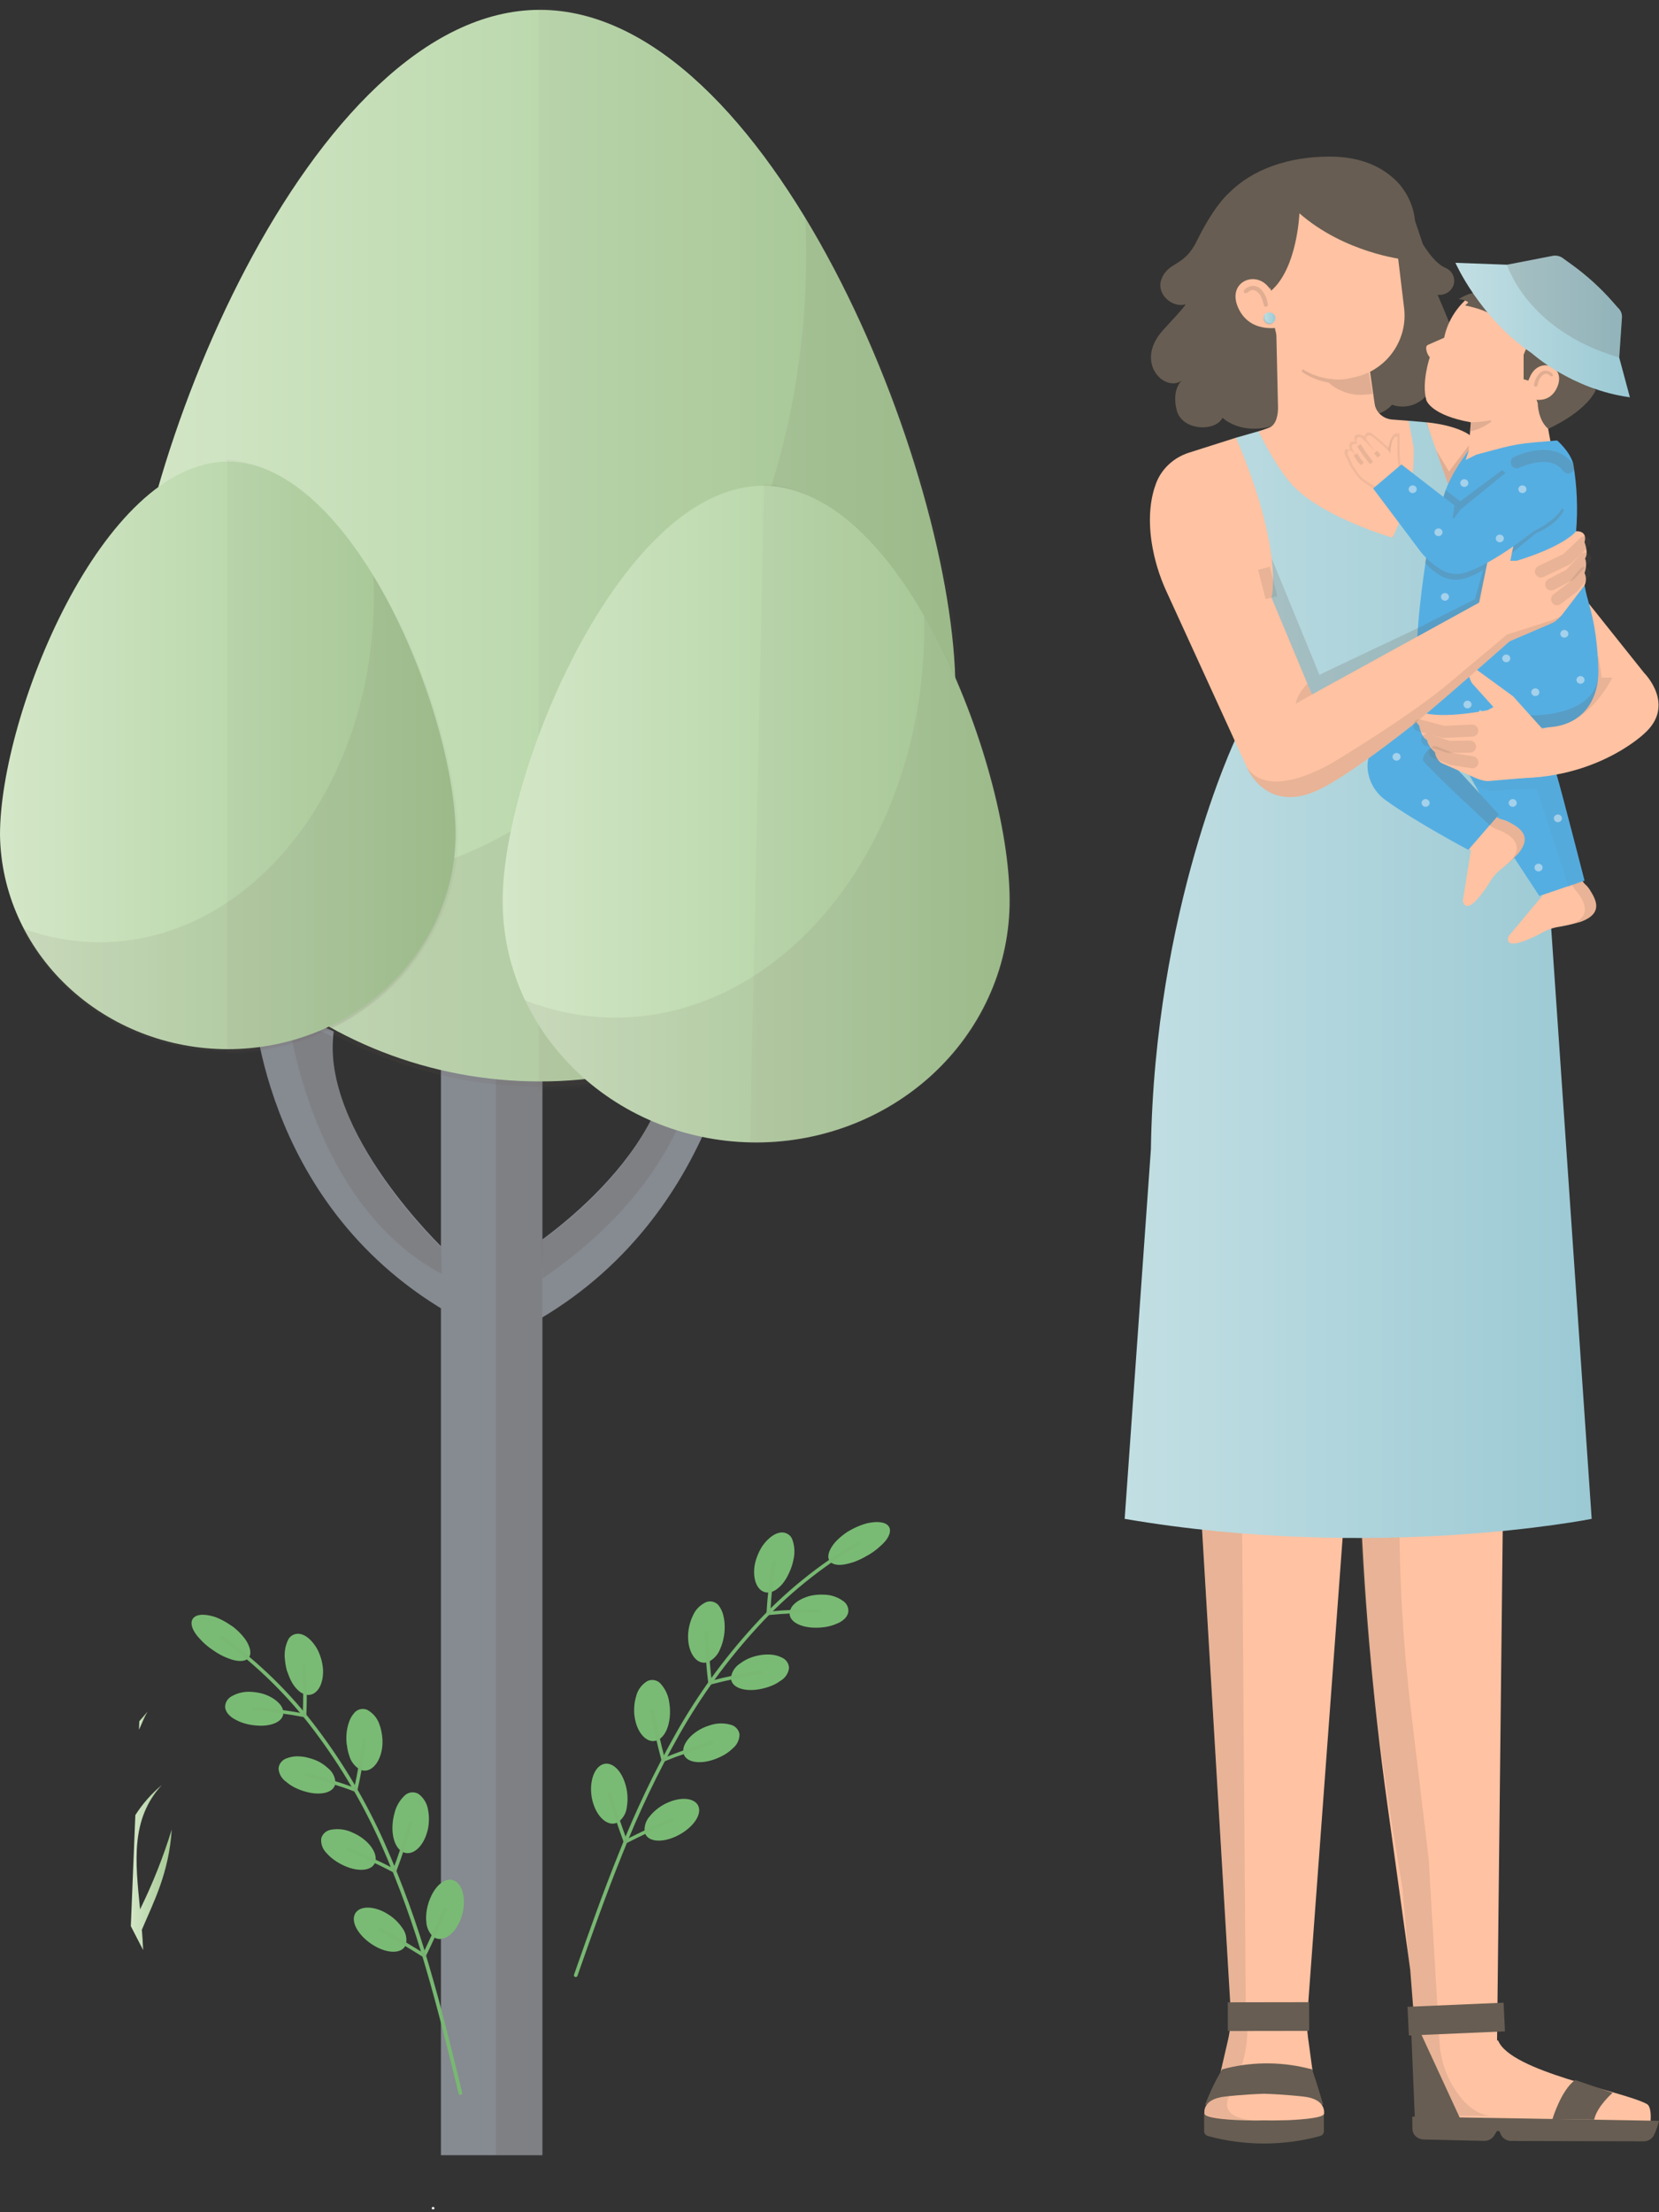 <svg width="138" height="184" viewBox="0 0 138 184" fill="none" xmlns="http://www.w3.org/2000/svg">
<rect x="0" y="0" width="138" height="184" fill="#333333" stroke="none"/>
<path d="M45.116 87.423H36.678V179.258H45.116V87.423Z" fill="#868A91"/>
<path d="M21.011 82.722C21.011 82.722 21.494 99.903 37.157 109.105L37.007 103.969C37.007 103.969 26.611 94.151 27.759 85.789L21.011 82.722Z" fill="#868A91"/>
<path d="M61.744 82.722C61.744 82.722 60.536 100.516 44.869 109.721L44.057 103.825C44.057 103.825 57.704 95.081 55.627 84.572L61.744 82.722Z" fill="#868A91"/>
<path opacity="0.2" d="M45.114 88.243H41.255V179.259H45.114V88.243Z" fill="#675D52"/>
<path opacity="0.2" d="M24.024 84.872C24.024 84.872 25.89 100.209 36.735 105.938L36.69 103.751C36.69 103.751 27.276 94.891 27.632 86.198C26.474 85.652 25.266 85.208 24.024 84.872Z" fill="#675D52"/>
<path opacity="0.2" d="M58.338 84.768C58.338 84.768 59.693 96.349 45.141 106.32L45.05 103.175C45.05 103.175 56.62 95.506 55.717 85.766L58.338 84.768Z" fill="#675D52"/>
<path d="M79.475 57.434C79.355 66.097 75.66 74.366 69.19 80.452C62.72 86.537 53.995 89.949 44.905 89.949C35.815 89.949 27.09 86.537 20.62 80.452C14.15 74.366 10.455 66.097 10.335 57.434C10.335 39.24 25.811 0.819 44.905 0.819C63.999 0.819 79.475 39.24 79.475 57.434Z" fill="url(#paint0_linear_73_6377)"/>
<path opacity="0.1" d="M66.985 18.122C67.03 19.117 67.057 20.119 67.057 21.129C67.057 50.191 48.422 73.749 25.437 73.749C21.414 73.737 17.43 73.007 13.689 71.597C17.065 78.345 22.748 83.798 29.805 87.061C36.861 90.325 44.873 91.204 52.523 89.556C60.174 87.908 67.009 83.829 71.906 77.99C76.804 72.151 79.473 64.898 79.475 57.422C79.475 47.239 74.611 30.699 66.985 18.122Z" fill="#675D52"/>
<path opacity="0.05" d="M79.808 57.517C79.808 39.412 64.195 1.435 44.785 0.543V90.686C64.195 90.341 79.808 75.626 79.808 57.517Z" fill="#675D52"/>
<path d="M83.978 75.337C83.921 77.976 83.32 80.578 82.208 82.995C81.097 85.412 79.496 87.596 77.499 89.424C75.501 91.251 73.146 92.686 70.567 93.646C67.987 94.606 65.235 95.072 62.467 95.018C59.699 94.964 56.968 94.391 54.433 93.332C51.897 92.273 49.605 90.748 47.687 88.844C45.77 86.94 44.264 84.695 43.257 82.237C42.25 79.779 41.76 77.156 41.817 74.517C42.056 63.427 51.995 40.18 63.634 40.407C75.273 40.635 84.213 64.23 83.978 75.337Z" fill="url(#paint1_linear_73_6377)"/>
<path opacity="0.1" d="M76.87 51.207C76.87 51.817 76.888 52.427 76.87 53.043C76.492 70.76 64.823 84.903 50.808 84.632C48.356 84.581 45.937 84.093 43.673 83.193C45.641 87.351 49.034 90.747 53.295 92.824C57.556 94.9 62.431 95.534 67.12 94.62C71.809 93.706 76.032 91.299 79.095 87.795C82.159 84.291 83.88 79.898 83.977 75.338C84.107 69.111 81.359 58.965 76.87 51.207Z" fill="#675D52"/>
<path opacity="0.05" d="M84.171 75.381C84.409 64.338 75.382 40.995 63.565 40.224L62.387 95.184C74.229 95.207 83.941 86.425 84.171 75.381Z" fill="#675D52"/>
<path d="M37.9 69.43C37.837 74.18 35.813 78.716 32.266 82.054C28.719 85.392 23.935 87.264 18.95 87.264C13.965 87.264 9.181 85.392 5.634 82.054C2.087 78.716 0.063 74.18 0 69.43C0 59.456 8.484 38.396 18.949 38.396C29.413 38.396 37.9 59.456 37.9 69.43Z" fill="url(#paint2_linear_73_6377)"/>
<path opacity="0.1" d="M31.053 47.878C31.078 48.428 31.096 48.977 31.096 49.532C31.096 65.457 20.879 78.371 8.279 78.371C6.076 78.367 3.892 77.97 1.842 77.2C3.693 80.898 6.808 83.888 10.676 85.677C14.544 87.465 18.935 87.948 23.128 87.044C27.322 86.141 31.069 83.905 33.753 80.704C36.437 77.504 37.9 73.528 37.901 69.43C37.901 63.842 35.235 54.775 31.053 47.878Z" fill="#675D52"/>
<path opacity="0.05" d="M38.082 69.476C38.082 59.549 29.526 38.733 18.889 38.244V87.656C29.523 87.466 38.082 79.403 38.082 69.476Z" fill="#675D52"/>
<path d="M11.589 143.161L11.562 143.869C11.8 143.353 11.996 142.836 12.28 142.355L11.589 143.161Z" fill="url(#paint3_linear_73_6377)"/>
<path d="M11.906 162.195C11.881 161.619 11.851 161.044 11.8 160.506C12.772 158.204 14.049 155.815 14.288 152.161C13.588 154.437 12.707 156.66 11.652 158.808C11.247 154.78 10.864 151.295 13.463 148.466C12.598 149.187 11.854 150.032 11.259 150.97L10.882 160.204L11.906 162.195Z" fill="url(#paint4_linear_73_6377)"/>
<g opacity="0.08">
<path opacity="0.08" d="M11.598 143.161L11.568 143.869C11.809 143.354 12.005 142.836 12.286 142.355L11.598 143.161Z" fill="#675D52"/>
<path opacity="0.08" d="M11.912 162.196C11.892 161.62 11.857 161.057 11.809 160.507C12.778 158.205 14.058 155.816 14.294 152.162C13.596 154.438 12.715 156.659 11.658 158.806C11.253 154.778 10.87 151.296 13.469 148.467C12.605 149.189 11.861 150.034 11.265 150.971L10.888 160.205L11.912 162.196Z" fill="#675D52"/>
</g>
<path d="M70.752 127.259C71.091 127.071 71.448 126.913 71.818 126.788L72.072 126.71L72.322 126.658C72.476 126.63 72.631 126.611 72.787 126.601C73.391 126.569 73.811 126.71 73.968 127.024C74.125 127.337 73.986 127.757 73.648 128.175C73.553 128.285 73.453 128.391 73.346 128.491L73.174 128.646L72.99 128.808C72.718 129.035 72.422 129.235 72.108 129.406C72.023 129.449 71.942 129.495 71.864 129.541L71.622 129.668C71.459 129.745 71.299 129.814 71.142 129.875C70.985 129.933 70.84 129.982 70.677 130.022C70.536 130.062 70.393 130.095 70.248 130.12C69.696 130.215 69.243 130.137 69.025 129.855C68.808 129.573 68.883 129.141 69.185 128.658C69.266 128.53 69.355 128.408 69.454 128.293C69.567 128.167 69.687 128.047 69.813 127.933C69.946 127.815 70.091 127.697 70.245 127.582L70.487 127.412C70.583 127.363 70.662 127.308 70.752 127.259ZM67.501 132.709C67.346 132.74 67.194 132.783 67.048 132.839C66.907 132.889 66.771 132.949 66.64 133.017C66.401 133.135 66.185 133.291 66 133.478C65.847 133.64 65.742 133.839 65.698 134.053C65.547 134.845 66.574 135.397 67.89 135.383C68.21 135.385 68.528 135.354 68.841 135.291C68.986 135.263 69.128 135.225 69.267 135.178C69.4 135.135 69.527 135.083 69.647 135.032C69.872 134.941 70.077 134.81 70.251 134.646C70.396 134.507 70.5 134.335 70.553 134.145C70.589 133.955 70.566 133.759 70.487 133.581C70.408 133.403 70.275 133.251 70.106 133.144C69.642 132.814 69.079 132.636 68.5 132.635C68.165 132.619 67.829 132.644 67.501 132.709ZM62.338 137.915C62.054 138.034 61.789 138.188 61.547 138.372C61.34 138.506 61.167 138.68 61.038 138.884C60.91 139.088 60.83 139.316 60.804 139.552C60.804 140.358 61.903 140.741 63.219 140.493C63.536 140.433 63.847 140.344 64.146 140.228C64.416 140.122 64.669 139.983 64.901 139.814C65.1 139.702 65.269 139.549 65.395 139.365C65.522 139.182 65.603 138.973 65.632 138.755C65.632 138.561 65.572 138.371 65.459 138.209C65.345 138.048 65.183 137.922 64.995 137.849C64.76 137.737 64.507 137.664 64.246 137.633C63.933 137.6 63.618 137.606 63.307 137.653C62.974 137.703 62.648 137.791 62.338 137.915ZM56.84 145.745C56.943 146.547 58.093 146.789 59.364 146.355C59.522 146.302 59.676 146.241 59.826 146.17C59.971 146.105 60.114 146.031 60.252 145.952C60.505 145.805 60.739 145.628 60.946 145.425C61.125 145.281 61.268 145.101 61.366 144.898C61.464 144.695 61.514 144.474 61.514 144.251C61.486 144.057 61.397 143.876 61.258 143.731C61.119 143.587 60.938 143.486 60.738 143.443C60.177 143.294 59.582 143.317 59.035 143.506C57.718 143.897 56.731 144.945 56.84 145.745ZM54.059 151.054C53.894 151.235 53.771 151.446 53.696 151.675C53.622 151.904 53.598 152.145 53.627 152.383C53.809 153.174 54.971 153.318 56.206 152.751C57.441 152.184 58.301 151.149 58.141 150.377C57.981 149.606 56.84 149.37 55.581 149.914C54.983 150.169 54.461 150.561 54.059 151.054ZM65.994 129.76C66.133 129.201 66.106 128.616 65.916 128.071C65.853 127.875 65.719 127.707 65.538 127.596C65.358 127.485 65.141 127.439 64.928 127.467C64.463 127.524 63.98 127.878 63.576 128.379C63.469 128.507 63.375 128.643 63.295 128.787C63.209 128.936 63.132 129.09 63.066 129.248C62.922 129.57 62.821 129.907 62.764 130.252C62.57 131.659 63.189 132.597 64.044 132.442C64.274 132.392 64.487 132.288 64.666 132.14C64.885 131.97 65.077 131.769 65.233 131.544C65.321 131.419 65.401 131.289 65.475 131.156C65.55 131.017 65.617 130.868 65.686 130.721C65.823 130.415 65.927 130.096 65.994 129.769V129.76ZM60.282 135.288C60.282 134.973 60.243 134.658 60.164 134.353C60.108 134.104 60.005 133.867 59.862 133.653C59.762 133.473 59.598 133.333 59.4 133.257C59.201 133.182 58.981 133.175 58.778 133.239C58.27 133.46 57.868 133.856 57.652 134.347C57.507 134.644 57.399 134.956 57.329 135.276C57.253 135.613 57.223 135.959 57.238 136.303C57.311 137.702 58.084 138.531 58.899 138.24C59.363 138.015 59.721 137.631 59.898 137.164C60.028 136.881 60.123 136.584 60.182 136.28C60.253 135.957 60.287 135.627 60.282 135.296V135.288ZM55.671 141.618C55.603 141.05 55.363 140.513 54.98 140.073C54.852 139.911 54.668 139.798 54.462 139.752C54.255 139.706 54.037 139.731 53.848 139.823C53.383 140.104 53.051 140.547 52.924 141.057C52.829 141.365 52.772 141.683 52.755 142.004C52.746 142.172 52.746 142.342 52.755 142.51C52.768 142.681 52.793 142.851 52.827 143.02C53.108 144.375 53.99 145.1 54.754 144.709C55.517 144.317 55.892 142.959 55.671 141.612V141.618ZM52.018 148.395C51.635 147.097 50.738 146.38 49.986 146.821C49.234 147.261 48.932 148.737 49.358 150.038C49.784 151.338 50.729 151.992 51.447 151.537C51.646 151.383 51.809 151.192 51.929 150.977C52.049 150.761 52.122 150.525 52.145 150.282C52.249 149.65 52.205 149.004 52.018 148.389V148.395Z" fill="#79BB74"/>
<path d="M47.841 164.431C47.803 164.417 47.772 164.391 47.755 164.357C47.737 164.322 47.734 164.283 47.747 164.246C49.084 160.431 50.214 157.257 51.521 154.023C52.862 150.636 54.436 147.338 56.234 144.15C58.038 140.958 60.208 137.966 62.704 135.23C65.199 132.483 68.119 130.116 71.363 128.209C71.398 128.189 71.439 128.184 71.478 128.193C71.517 128.202 71.55 128.225 71.572 128.258C71.582 128.274 71.589 128.292 71.592 128.31C71.595 128.329 71.594 128.348 71.59 128.367C71.585 128.385 71.576 128.403 71.564 128.418C71.552 128.433 71.538 128.446 71.52 128.456C68.304 130.348 65.408 132.696 62.934 135.42C60.452 138.139 58.294 141.112 56.5 144.285C54.708 147.462 53.14 150.749 51.805 154.123C50.392 157.608 49.139 161.182 48.034 164.336C48.028 164.354 48.018 164.371 48.005 164.386C47.992 164.401 47.977 164.413 47.958 164.422C47.94 164.431 47.921 164.436 47.9 164.438C47.88 164.439 47.86 164.437 47.841 164.431Z" fill="#79BB74"/>
<path d="M63.872 134.327C63.843 134.318 63.818 134.302 63.798 134.28C63.779 134.258 63.767 134.231 63.763 134.203C63.761 134.184 63.763 134.165 63.768 134.147C63.774 134.129 63.783 134.112 63.796 134.097C63.809 134.082 63.825 134.07 63.842 134.061C63.86 134.052 63.879 134.047 63.899 134.045C65.314 133.905 66.737 133.847 68.159 133.869C68.179 133.87 68.198 133.874 68.217 133.882C68.235 133.889 68.251 133.9 68.265 133.913C68.278 133.927 68.289 133.943 68.297 133.961C68.304 133.978 68.307 133.997 68.307 134.016C68.307 134.035 68.303 134.054 68.295 134.071C68.287 134.089 68.276 134.105 68.261 134.118C68.247 134.131 68.23 134.141 68.212 134.148C68.193 134.155 68.173 134.158 68.153 134.157C66.742 134.135 65.33 134.193 63.926 134.33C63.908 134.332 63.889 134.33 63.872 134.327Z" fill="#79BB74"/>
<path d="M59.026 140.107C59.001 140.101 58.978 140.088 58.96 140.07C58.942 140.052 58.929 140.03 58.923 140.006C58.918 139.988 58.916 139.969 58.919 139.95C58.921 139.932 58.927 139.913 58.937 139.897C58.947 139.881 58.96 139.867 58.976 139.855C58.992 139.844 59.01 139.836 59.029 139.831L59.24 139.776C59.512 139.704 59.793 139.632 60.073 139.566L61.124 139.333C61.822 139.178 62.534 139.045 63.204 138.939C63.245 138.932 63.286 138.94 63.319 138.962C63.353 138.985 63.376 139.019 63.383 139.057C63.39 139.095 63.381 139.134 63.358 139.166C63.334 139.198 63.299 139.22 63.259 139.227C62.592 139.339 61.885 139.463 61.191 139.618C60.843 139.693 60.493 139.77 60.146 139.851C59.868 139.914 59.602 139.983 59.322 140.055L59.107 140.113C59.08 140.118 59.052 140.116 59.026 140.107Z" fill="#79BB74"/>
<path d="M55.132 146.524C55.102 146.515 55.076 146.498 55.057 146.474C55.038 146.451 55.027 146.422 55.026 146.393C55.024 146.363 55.032 146.334 55.048 146.308C55.064 146.283 55.088 146.263 55.117 146.251L56.116 145.86C56.457 145.73 56.795 145.607 57.124 145.489L57.23 145.451C57.532 145.345 57.834 145.235 58.136 145.132L59.141 144.801C59.161 144.795 59.182 144.792 59.203 144.793C59.224 144.795 59.244 144.8 59.263 144.809C59.281 144.818 59.298 144.83 59.311 144.846C59.325 144.861 59.335 144.878 59.342 144.897C59.349 144.916 59.351 144.936 59.349 144.956C59.348 144.975 59.342 144.995 59.333 145.013C59.323 145.03 59.31 145.046 59.295 145.059C59.279 145.072 59.261 145.082 59.241 145.089L58.235 145.419C57.933 145.52 57.632 145.63 57.348 145.733L57.239 145.773L56.227 146.124L55.231 146.516C55.2 146.53 55.165 146.533 55.132 146.524Z" fill="#79BB74"/>
<path d="M51.986 153.318C51.966 153.314 51.948 153.305 51.932 153.292C51.916 153.28 51.904 153.264 51.895 153.246C51.886 153.23 51.88 153.212 51.878 153.193C51.877 153.174 51.879 153.155 51.884 153.137C51.89 153.119 51.9 153.102 51.913 153.088C51.925 153.074 51.941 153.062 51.959 153.054C52.563 152.766 53.224 152.423 53.885 152.113L54.848 151.661C55.105 151.54 55.371 151.425 55.624 151.31L55.818 151.223C55.836 151.215 55.855 151.211 55.875 151.21C55.895 151.209 55.915 151.212 55.933 151.218C55.953 151.225 55.97 151.234 55.984 151.247C55.999 151.26 56.011 151.275 56.02 151.293C56.028 151.31 56.033 151.328 56.034 151.347C56.035 151.366 56.032 151.385 56.026 151.403C56.019 151.421 56.008 151.438 55.995 151.452C55.981 151.466 55.965 151.477 55.947 151.485L55.754 151.572C55.497 151.684 55.238 151.802 54.981 151.92L54.018 152.372C53.36 152.679 52.69 153.013 52.098 153.31C52.081 153.318 52.062 153.323 52.043 153.325C52.023 153.326 52.004 153.324 51.986 153.318Z" fill="#79BB74"/>
<path d="M63.872 134.326C63.84 134.316 63.811 134.297 63.791 134.27C63.772 134.244 63.762 134.212 63.764 134.179C63.837 132.764 63.997 131.355 64.243 129.958C64.246 129.939 64.253 129.921 64.264 129.904C64.274 129.888 64.288 129.874 64.304 129.862C64.32 129.851 64.339 129.843 64.359 129.839C64.378 129.834 64.399 129.834 64.419 129.837C64.458 129.844 64.493 129.865 64.516 129.897C64.539 129.928 64.549 129.966 64.542 130.004C64.3 131.387 64.142 132.784 64.071 134.185C64.069 134.223 64.051 134.258 64.022 134.284C63.993 134.31 63.954 134.324 63.914 134.323L63.872 134.326Z" fill="#79BB74"/>
<path d="M59.026 140.107C58.998 140.1 58.972 140.084 58.952 140.063C58.933 140.041 58.921 140.015 58.917 139.986L58.893 139.779C58.86 139.491 58.824 139.224 58.8 138.947C58.767 138.602 58.739 138.251 58.712 137.906C58.649 137.192 58.625 136.493 58.603 135.782C58.603 135.744 58.618 135.707 58.645 135.678C58.673 135.651 58.711 135.634 58.752 135.632C58.771 135.632 58.791 135.635 58.81 135.642C58.829 135.648 58.846 135.659 58.86 135.672C58.875 135.685 58.886 135.701 58.894 135.718C58.901 135.736 58.906 135.754 58.906 135.774C58.927 136.482 58.951 137.178 59.011 137.883C59.038 138.228 59.069 138.579 59.102 138.924C59.126 139.195 59.159 139.474 59.192 139.745L59.219 139.954C59.224 139.992 59.212 140.03 59.187 140.06C59.162 140.089 59.126 140.108 59.087 140.113C59.066 140.115 59.046 140.114 59.026 140.107Z" fill="#79BB74"/>
<path d="M55.131 146.524C55.106 146.517 55.083 146.504 55.065 146.486C55.047 146.467 55.034 146.445 55.028 146.421L54.766 145.411C54.681 145.062 54.6 144.706 54.527 144.392L54.506 144.297C54.437 143.989 54.364 143.673 54.301 143.359L54.098 142.32C54.091 142.282 54.1 142.243 54.122 142.212C54.145 142.18 54.18 142.158 54.219 142.15C54.258 142.143 54.299 142.152 54.331 142.173C54.364 142.195 54.387 142.228 54.394 142.265L54.597 143.304C54.66 143.615 54.733 143.931 54.802 144.237L54.823 144.331C54.895 144.642 54.977 144.999 55.062 145.344L55.321 146.351C55.33 146.388 55.324 146.427 55.303 146.46C55.282 146.492 55.248 146.515 55.209 146.524C55.184 146.531 55.157 146.531 55.131 146.524Z" fill="#79BB74"/>
<path d="M51.986 153.318C51.963 153.312 51.942 153.301 51.924 153.285C51.907 153.27 51.894 153.251 51.886 153.229C51.666 152.622 51.418 151.934 51.191 151.258L50.859 150.259C50.772 149.995 50.687 149.724 50.606 149.465L50.539 149.255C50.528 149.218 50.532 149.178 50.552 149.144C50.571 149.111 50.603 149.085 50.642 149.074C50.68 149.064 50.721 149.069 50.756 149.087C50.791 149.105 50.817 149.135 50.829 149.172L50.896 149.382C50.977 149.644 51.062 149.911 51.146 150.173L51.478 151.169C51.705 151.842 51.952 152.53 52.17 153.134C52.18 153.159 52.182 153.186 52.176 153.212C52.171 153.238 52.158 153.262 52.139 153.281C52.119 153.301 52.095 153.314 52.068 153.321C52.041 153.327 52.012 153.327 51.986 153.318Z" fill="#79BB74"/>
<g opacity="0.2">
<path opacity="0.2" d="M47.841 164.431C47.803 164.417 47.772 164.391 47.755 164.357C47.737 164.322 47.734 164.283 47.747 164.246C49.085 160.431 50.214 157.257 51.521 154.023C52.862 150.636 54.437 147.338 56.234 144.15C58.038 140.958 60.208 137.966 62.704 135.23C65.199 132.483 68.119 130.116 71.364 128.209C71.398 128.189 71.439 128.184 71.478 128.193C71.517 128.202 71.551 128.225 71.572 128.258C71.582 128.274 71.589 128.292 71.592 128.31C71.595 128.329 71.594 128.348 71.59 128.367C71.585 128.385 71.576 128.403 71.564 128.418C71.552 128.433 71.538 128.446 71.52 128.456C68.304 130.348 65.408 132.696 62.934 135.42C60.452 138.139 58.294 141.112 56.5 144.285C54.708 147.462 53.14 150.749 51.805 154.123C50.392 157.608 49.139 161.182 48.034 164.336C48.028 164.354 48.019 164.371 48.006 164.386C47.993 164.401 47.977 164.413 47.959 164.422C47.94 164.431 47.921 164.436 47.901 164.438C47.88 164.439 47.86 164.437 47.841 164.431Z" fill="#675D52"/>
<path opacity="0.2" d="M63.873 134.326C63.844 134.318 63.819 134.302 63.8 134.28C63.781 134.258 63.769 134.231 63.764 134.203C63.762 134.184 63.764 134.165 63.77 134.146C63.776 134.128 63.785 134.111 63.798 134.097C63.81 134.082 63.826 134.069 63.844 134.061C63.861 134.052 63.88 134.046 63.9 134.044C65.316 133.905 66.738 133.846 68.16 133.869C68.18 133.869 68.2 133.873 68.218 133.881C68.236 133.888 68.253 133.899 68.266 133.913C68.28 133.927 68.291 133.943 68.298 133.96C68.305 133.978 68.309 133.997 68.308 134.016C68.308 134.035 68.305 134.053 68.297 134.071C68.289 134.088 68.277 134.104 68.263 134.118C68.249 134.13 68.231 134.141 68.213 134.147C68.194 134.154 68.174 134.157 68.154 134.157C66.743 134.135 65.332 134.192 63.928 134.329C63.91 134.331 63.891 134.33 63.873 134.326Z" fill="#675D52"/>
<path opacity="0.2" d="M59.027 140.107C59.002 140.101 58.979 140.088 58.961 140.07C58.944 140.052 58.931 140.03 58.925 140.006C58.919 139.988 58.917 139.969 58.92 139.95C58.922 139.932 58.929 139.913 58.938 139.897C58.948 139.881 58.962 139.867 58.977 139.855C58.993 139.844 59.011 139.836 59.03 139.831L59.242 139.776C59.513 139.704 59.794 139.632 60.075 139.566L61.126 139.333C61.823 139.178 62.535 139.045 63.206 138.939C63.246 138.932 63.287 138.94 63.32 138.962C63.354 138.985 63.377 139.019 63.384 139.057C63.391 139.095 63.382 139.134 63.359 139.166C63.336 139.198 63.3 139.22 63.26 139.227C62.593 139.339 61.886 139.463 61.192 139.618C60.845 139.693 60.495 139.77 60.147 139.851C59.87 139.914 59.604 139.983 59.323 140.055L59.109 140.113C59.081 140.118 59.053 140.116 59.027 140.107Z" fill="#675D52"/>
<path opacity="0.2" d="M55.132 146.524C55.102 146.515 55.076 146.498 55.057 146.474C55.038 146.451 55.028 146.422 55.026 146.393C55.024 146.363 55.032 146.334 55.048 146.308C55.065 146.283 55.088 146.263 55.117 146.251L56.116 145.86C56.457 145.73 56.795 145.607 57.124 145.489L57.23 145.451C57.532 145.345 57.834 145.235 58.136 145.132L59.141 144.801C59.161 144.795 59.182 144.792 59.203 144.793C59.224 144.795 59.244 144.8 59.263 144.809C59.281 144.818 59.298 144.83 59.312 144.846C59.325 144.861 59.336 144.878 59.342 144.897C59.349 144.916 59.351 144.936 59.35 144.956C59.348 144.975 59.342 144.995 59.333 145.013C59.324 145.03 59.311 145.046 59.295 145.059C59.279 145.072 59.261 145.082 59.241 145.089L58.236 145.419C57.934 145.52 57.632 145.63 57.348 145.733L57.239 145.773L56.228 146.124L55.231 146.516C55.2 146.53 55.165 146.533 55.132 146.524Z" fill="#675D52"/>
<path opacity="0.2" d="M51.986 153.318C51.966 153.313 51.948 153.305 51.932 153.292C51.916 153.279 51.904 153.264 51.896 153.246C51.886 153.229 51.88 153.211 51.878 153.192C51.877 153.174 51.879 153.155 51.885 153.137C51.891 153.119 51.9 153.102 51.913 153.088C51.925 153.073 51.941 153.062 51.959 153.053C52.563 152.765 53.224 152.423 53.885 152.112L54.848 151.66C55.105 151.539 55.371 151.424 55.624 151.309L55.818 151.223C55.836 151.215 55.855 151.21 55.875 151.209C55.895 151.208 55.915 151.211 55.934 151.217C55.953 151.224 55.97 151.234 55.985 151.247C55.999 151.259 56.011 151.275 56.02 151.292C56.028 151.309 56.033 151.328 56.034 151.347C56.035 151.366 56.032 151.385 56.026 151.403C56.019 151.421 56.008 151.437 55.995 151.451C55.982 151.465 55.966 151.477 55.947 151.485L55.754 151.571C55.498 151.683 55.238 151.801 54.981 151.919L54.018 152.371C53.36 152.679 52.69 153.013 52.098 153.309C52.081 153.317 52.062 153.323 52.043 153.324C52.024 153.326 52.004 153.324 51.986 153.318Z" fill="#675D52"/>
<path opacity="0.2" d="M63.873 134.326C63.84 134.317 63.812 134.297 63.792 134.271C63.772 134.244 63.762 134.212 63.764 134.18C63.837 132.765 63.998 131.355 64.244 129.958C64.247 129.939 64.254 129.921 64.264 129.905C64.274 129.888 64.288 129.874 64.305 129.863C64.321 129.851 64.339 129.844 64.359 129.839C64.379 129.835 64.399 129.834 64.419 129.838C64.458 129.844 64.493 129.866 64.516 129.897C64.54 129.928 64.549 129.967 64.543 130.004C64.3 131.388 64.143 132.784 64.072 134.185C64.069 134.223 64.052 134.259 64.022 134.285C63.993 134.31 63.955 134.324 63.915 134.324L63.873 134.326Z" fill="#675D52"/>
<path opacity="0.2" d="M59.026 140.108C58.998 140.1 58.972 140.085 58.952 140.063C58.933 140.042 58.921 140.015 58.918 139.987L58.894 139.78C58.86 139.492 58.824 139.224 58.8 138.948C58.767 138.602 58.739 138.251 58.712 137.906C58.649 137.192 58.625 136.493 58.604 135.783C58.603 135.744 58.618 135.707 58.646 135.679C58.673 135.651 58.711 135.635 58.752 135.633C58.772 135.632 58.791 135.635 58.81 135.642C58.829 135.649 58.846 135.659 58.86 135.672C58.875 135.686 58.886 135.701 58.894 135.719C58.902 135.736 58.906 135.755 58.906 135.774C58.927 136.482 58.951 137.178 59.011 137.883C59.038 138.228 59.069 138.579 59.102 138.925C59.126 139.195 59.159 139.475 59.192 139.745L59.22 139.955C59.224 139.993 59.212 140.031 59.188 140.06C59.163 140.09 59.126 140.109 59.087 140.113C59.066 140.116 59.046 140.114 59.026 140.108Z" fill="#675D52"/>
<path opacity="0.2" d="M55.132 146.524C55.107 146.517 55.084 146.504 55.066 146.486C55.048 146.467 55.035 146.445 55.03 146.421L54.767 145.411C54.682 145.062 54.601 144.706 54.528 144.392L54.507 144.297C54.438 143.989 54.365 143.673 54.302 143.359L54.1 142.32C54.092 142.282 54.101 142.243 54.123 142.212C54.146 142.18 54.181 142.158 54.22 142.15C54.259 142.143 54.3 142.152 54.333 142.173C54.366 142.195 54.388 142.228 54.395 142.265L54.598 143.304C54.661 143.615 54.734 143.931 54.803 144.237L54.824 144.331C54.897 144.642 54.978 144.999 55.063 145.344L55.322 146.351C55.331 146.388 55.325 146.427 55.304 146.46C55.283 146.492 55.249 146.515 55.211 146.524C55.185 146.531 55.158 146.531 55.132 146.524Z" fill="#675D52"/>
<path opacity="0.2" d="M51.986 153.318C51.963 153.312 51.942 153.301 51.925 153.285C51.907 153.27 51.894 153.251 51.886 153.229C51.666 152.622 51.418 151.934 51.192 151.258L50.86 150.259C50.772 149.995 50.688 149.724 50.606 149.465L50.54 149.255C50.529 149.218 50.533 149.178 50.552 149.144C50.571 149.111 50.604 149.085 50.642 149.074C50.681 149.064 50.722 149.069 50.757 149.087C50.791 149.105 50.818 149.135 50.83 149.172L50.896 149.382C50.977 149.644 51.062 149.911 51.147 150.173L51.479 151.169C51.705 151.842 51.953 152.53 52.17 153.134C52.18 153.159 52.182 153.186 52.177 153.212C52.171 153.238 52.158 153.262 52.139 153.281C52.12 153.301 52.095 153.314 52.068 153.321C52.041 153.327 52.012 153.327 51.986 153.318Z" fill="#675D52"/>
</g>
<path d="M19.448 135.354L19.671 135.544C19.813 135.674 19.946 135.803 20.067 135.935C20.181 136.059 20.288 136.189 20.387 136.324C20.475 136.447 20.552 136.577 20.619 136.712C20.873 137.222 20.9 137.659 20.658 137.918C20.417 138.177 19.955 138.206 19.417 138.073C19.276 138.035 19.137 137.989 19.001 137.935C18.847 137.88 18.697 137.816 18.551 137.745C18.395 137.671 18.242 137.588 18.095 137.498C18.02 137.452 17.941 137.403 17.866 137.351L17.636 137.193C17.34 136.995 17.066 136.768 16.818 136.517C16.761 136.459 16.703 136.399 16.652 136.341C16.6 136.284 16.543 136.226 16.495 136.171C16.4 136.063 16.313 135.949 16.235 135.829C15.933 135.377 15.84 134.946 16.03 134.649C16.22 134.353 16.661 134.249 17.238 134.336C17.393 134.359 17.546 134.391 17.696 134.433L17.941 134.508L18.186 134.609C18.54 134.771 18.879 134.964 19.197 135.184C19.284 135.236 19.368 135.293 19.448 135.354ZM20.927 140.721C20.35 140.673 19.772 140.8 19.276 141.083C19.098 141.176 18.951 141.316 18.855 141.486C18.759 141.656 18.716 141.849 18.732 142.041C18.765 142.235 18.852 142.417 18.983 142.568C19.138 142.745 19.326 142.893 19.538 143.005C19.653 143.066 19.774 143.129 19.904 143.187C20.037 143.244 20.174 143.294 20.314 143.336C20.62 143.426 20.934 143.485 21.253 143.512C22.56 143.647 23.638 143.187 23.566 142.387C23.542 142.172 23.457 141.967 23.321 141.794C23.156 141.592 22.957 141.417 22.733 141.276C22.608 141.196 22.478 141.124 22.343 141.06C22.202 140.993 22.056 140.936 21.905 140.89C21.588 140.796 21.259 140.739 20.927 140.721ZM25.595 146.188C25.291 146.113 24.979 146.077 24.665 146.081C24.402 146.089 24.143 146.138 23.898 146.228C23.702 146.284 23.529 146.395 23.399 146.546C23.269 146.696 23.19 146.88 23.17 147.074C23.179 147.294 23.24 147.508 23.348 147.702C23.456 147.896 23.609 148.064 23.795 148.194C24.009 148.381 24.247 148.542 24.505 148.671C24.793 148.817 25.097 148.934 25.41 149.019C26.688 149.385 27.826 149.103 27.898 148.3C27.896 148.062 27.84 147.828 27.732 147.614C27.625 147.4 27.469 147.211 27.276 147.06C27.054 146.855 26.806 146.678 26.537 146.533C26.24 146.383 25.924 146.269 25.598 146.194L25.595 146.188ZM29.263 152.395C28.737 152.158 28.148 152.083 27.575 152.179C27.372 152.205 27.182 152.289 27.029 152.42C26.877 152.551 26.77 152.723 26.721 152.913C26.698 153.135 26.726 153.36 26.804 153.572C26.881 153.783 27.007 153.975 27.171 154.136C27.359 154.351 27.574 154.545 27.811 154.711C27.94 154.804 28.074 154.889 28.212 154.967C28.354 155.048 28.499 155.123 28.653 155.192C29.876 155.738 31.044 155.6 31.229 154.812C31.413 154.023 30.534 152.91 29.263 152.4V152.395ZM32.068 159.088C30.86 158.432 29.713 158.561 29.474 159.318C29.236 160.075 29.994 161.177 31.162 161.856C32.331 162.535 33.508 162.492 33.768 161.721C33.819 161.486 33.819 161.244 33.767 161.01C33.715 160.775 33.612 160.554 33.466 160.36C33.115 159.835 32.635 159.401 32.068 159.094V159.088ZM23.916 139.081C23.97 139.233 24.022 139.386 24.085 139.529C24.142 139.67 24.21 139.807 24.287 139.938C24.419 140.177 24.589 140.394 24.792 140.583C24.954 140.745 25.157 140.868 25.38 140.939C26.217 141.172 26.926 140.292 26.872 138.876C26.849 138.527 26.784 138.183 26.676 137.849C26.623 137.687 26.561 137.527 26.491 137.371C26.425 137.22 26.346 137.075 26.253 136.937C25.897 136.402 25.453 136.004 24.997 135.91C24.788 135.862 24.568 135.888 24.376 135.981C24.185 136.074 24.035 136.23 23.952 136.419C23.71 136.945 23.626 137.524 23.708 138.094C23.738 138.43 23.803 138.763 23.904 139.086L23.916 139.081ZM28.855 145.123C28.885 145.431 28.951 145.735 29.052 146.03C29.184 146.507 29.501 146.918 29.939 147.181C30.724 147.543 31.576 146.789 31.784 145.402C31.831 145.061 31.831 144.714 31.784 144.372C31.747 144.047 31.671 143.728 31.558 143.42C31.39 142.912 31.03 142.481 30.546 142.214C30.35 142.131 30.13 142.117 29.924 142.175C29.719 142.232 29.541 142.357 29.423 142.528C29.257 142.727 29.13 142.954 29.046 143.195C28.936 143.493 28.865 143.802 28.834 144.116C28.8 144.448 28.803 144.783 28.843 145.115L28.855 145.123ZM33.417 153.989C34.142 154.446 35.09 153.805 35.504 152.478C35.556 152.314 35.596 152.147 35.624 151.978C35.652 151.811 35.669 151.643 35.676 151.474C35.691 151.154 35.666 150.833 35.603 150.519C35.525 149.999 35.239 149.528 34.806 149.204C34.626 149.099 34.412 149.056 34.203 149.083C33.993 149.11 33.799 149.204 33.653 149.35C33.23 149.755 32.937 150.268 32.811 150.827C32.448 152.133 32.687 153.52 33.405 153.98L33.417 153.989ZM35.462 159.77C35.46 160.014 35.51 160.256 35.608 160.482C35.706 160.708 35.85 160.913 36.032 161.085C36.705 161.6 37.714 161.039 38.26 159.778C38.807 158.518 38.659 157.036 37.958 156.518C37.258 156 36.292 156.645 35.779 157.905C35.53 158.494 35.418 159.127 35.449 159.761L35.462 159.77Z" fill="#79BB74"/>
<path d="M38.335 174.24C38.355 174.236 38.373 174.228 38.389 174.217C38.406 174.207 38.42 174.193 38.431 174.177C38.441 174.161 38.448 174.143 38.452 174.124C38.455 174.105 38.454 174.086 38.45 174.068C37.496 170.148 36.687 166.874 35.706 163.547C34.706 160.056 33.465 156.632 31.992 153.298C30.512 149.957 28.647 146.784 26.431 143.837C24.221 140.877 21.549 138.257 18.508 136.067C18.476 136.045 18.435 136.036 18.396 136.042C18.356 136.048 18.321 136.068 18.297 136.099C18.285 136.114 18.276 136.131 18.271 136.15C18.266 136.168 18.265 136.187 18.268 136.205C18.271 136.224 18.277 136.242 18.288 136.258C18.298 136.275 18.311 136.289 18.327 136.3C21.341 138.472 23.989 141.071 26.177 144.006C28.378 146.936 30.232 150.09 31.705 153.41C33.172 156.733 34.408 160.146 35.404 163.625C36.464 167.222 37.357 170.894 38.145 174.131C38.15 174.15 38.158 174.168 38.17 174.184C38.183 174.2 38.198 174.214 38.216 174.224C38.234 174.234 38.253 174.241 38.274 174.244C38.294 174.247 38.315 174.245 38.335 174.24Z" fill="#79BB74"/>
<path d="M25.359 142.819C25.388 142.813 25.414 142.799 25.435 142.779C25.456 142.76 25.47 142.734 25.476 142.706C25.481 142.688 25.481 142.669 25.478 142.65C25.474 142.631 25.466 142.613 25.456 142.598C25.444 142.582 25.43 142.568 25.414 142.558C25.397 142.547 25.378 142.54 25.359 142.537C23.963 142.27 22.551 142.084 21.132 141.981C21.112 141.979 21.091 141.981 21.073 141.987C21.053 141.992 21.036 142.002 21.02 142.014C21.005 142.027 20.993 142.042 20.984 142.059C20.975 142.076 20.97 142.095 20.969 142.114C20.966 142.151 20.979 142.188 21.005 142.217C21.031 142.246 21.068 142.263 21.108 142.266C22.514 142.371 23.912 142.556 25.295 142.819H25.359Z" fill="#79BB74"/>
<path d="M29.61 149.019C29.635 149.015 29.659 149.005 29.678 148.989C29.698 148.973 29.713 148.953 29.721 148.93C29.729 148.912 29.732 148.893 29.732 148.874C29.731 148.855 29.727 148.836 29.719 148.819C29.71 148.801 29.699 148.786 29.684 148.773C29.67 148.76 29.652 148.75 29.634 148.743L29.425 148.671C29.163 148.576 28.891 148.478 28.616 148.383C28.278 148.271 27.934 148.161 27.596 148.055C26.916 147.836 26.219 147.646 25.564 147.479C25.525 147.47 25.483 147.475 25.449 147.494C25.414 147.513 25.388 147.544 25.377 147.58C25.367 147.617 25.373 147.656 25.392 147.69C25.412 147.723 25.444 147.747 25.482 147.759C26.134 147.931 26.826 148.115 27.502 148.334L28.52 148.659C28.788 148.748 29.045 148.841 29.32 148.947L29.525 149.022C29.553 149.03 29.582 149.028 29.61 149.019Z" fill="#79BB74"/>
<path d="M32.843 155.758C32.866 155.754 32.887 155.746 32.905 155.733C32.924 155.72 32.938 155.703 32.949 155.684C32.967 155.649 32.971 155.61 32.959 155.573C32.947 155.537 32.92 155.506 32.886 155.488L31.938 155.007C31.611 154.849 31.285 154.697 30.968 154.547L30.866 154.498L30.008 154.104L29.039 153.684C29.021 153.676 29.001 153.671 28.982 153.671C28.962 153.67 28.942 153.673 28.923 153.679C28.905 153.686 28.887 153.696 28.873 153.709C28.858 153.721 28.846 153.737 28.838 153.754C28.83 153.772 28.825 153.79 28.824 153.809C28.823 153.828 28.827 153.847 28.833 153.864C28.84 153.882 28.851 153.898 28.864 153.913C28.878 153.926 28.894 153.938 28.912 153.946L29.881 154.366C30.165 154.492 30.455 154.628 30.733 154.757L30.835 154.806C31.137 154.953 31.476 155.094 31.799 155.264L32.75 155.744C32.779 155.757 32.811 155.763 32.843 155.758Z" fill="#79BB74"/>
<path d="M35.311 162.791C35.331 162.788 35.35 162.78 35.368 162.769C35.385 162.759 35.399 162.744 35.41 162.728C35.432 162.696 35.44 162.657 35.431 162.62C35.422 162.582 35.399 162.55 35.365 162.529C34.804 162.181 34.158 161.79 33.539 161.419L32.633 160.883C32.388 160.74 32.138 160.596 31.893 160.463L31.709 160.36C31.692 160.35 31.673 160.344 31.653 160.341C31.634 160.338 31.614 160.339 31.595 160.344C31.576 160.349 31.558 160.357 31.542 160.369C31.526 160.38 31.513 160.395 31.504 160.411C31.483 160.444 31.477 160.483 31.487 160.521C31.497 160.558 31.521 160.59 31.555 160.61L31.739 160.711C31.981 160.849 32.231 160.998 32.473 161.128L33.379 161.666C34.004 162.032 34.638 162.426 35.19 162.771C35.208 162.782 35.228 162.79 35.248 162.793C35.269 162.797 35.29 162.796 35.311 162.791Z" fill="#79BB74"/>
<path d="M25.359 142.818C25.392 142.812 25.422 142.795 25.444 142.77C25.466 142.746 25.478 142.715 25.479 142.683C25.548 141.271 25.53 139.856 25.425 138.447C25.423 138.409 25.404 138.373 25.374 138.348C25.345 138.322 25.305 138.309 25.265 138.312C25.225 138.314 25.188 138.331 25.161 138.36C25.135 138.389 25.121 138.426 25.124 138.464C25.229 139.864 25.247 141.269 25.178 142.671C25.177 142.69 25.18 142.709 25.187 142.726C25.194 142.744 25.204 142.761 25.218 142.774C25.231 142.788 25.247 142.8 25.265 142.808C25.283 142.815 25.303 142.82 25.323 142.821L25.359 142.818Z" fill="#79BB74"/>
<path d="M29.61 149.02C29.639 149.015 29.666 149.002 29.687 148.982C29.707 148.963 29.722 148.938 29.728 148.91L29.773 148.703C29.833 148.435 29.897 148.159 29.948 147.886C30.015 147.546 30.078 147.198 30.141 146.856C30.271 146.154 30.365 145.46 30.443 144.752C30.446 144.733 30.445 144.714 30.44 144.696C30.435 144.678 30.426 144.66 30.414 144.645C30.402 144.63 30.387 144.618 30.37 144.608C30.352 144.599 30.333 144.593 30.313 144.591C30.274 144.586 30.234 144.596 30.202 144.62C30.17 144.643 30.149 144.677 30.144 144.715C30.054 145.42 29.96 146.11 29.842 146.807C29.782 147.149 29.719 147.494 29.652 147.834C29.601 148.104 29.538 148.378 29.477 148.643L29.432 148.85C29.427 148.868 29.427 148.887 29.43 148.906C29.434 148.925 29.442 148.943 29.453 148.959C29.463 148.974 29.478 148.988 29.494 148.999C29.511 149.009 29.53 149.016 29.55 149.02C29.569 149.025 29.59 149.025 29.61 149.02Z" fill="#79BB74"/>
<path d="M32.843 155.758C32.869 155.752 32.894 155.741 32.913 155.724C32.933 155.708 32.949 155.687 32.958 155.663L33.317 154.682C33.438 154.342 33.553 153.994 33.656 153.689L33.686 153.597C33.785 153.309 33.888 152.987 33.988 152.682L34.29 151.663C34.3 151.627 34.294 151.588 34.275 151.555C34.255 151.522 34.222 151.498 34.184 151.488C34.165 151.482 34.145 151.48 34.126 151.482C34.106 151.484 34.087 151.49 34.07 151.499C34.053 151.508 34.038 151.52 34.025 151.535C34.013 151.55 34.005 151.567 34 151.586L33.698 152.602C33.601 152.889 33.502 153.212 33.396 153.511L33.366 153.6C33.263 153.905 33.145 154.253 33.028 154.59L32.668 155.568C32.656 155.605 32.659 155.644 32.676 155.678C32.693 155.713 32.724 155.739 32.762 155.752C32.788 155.76 32.816 155.762 32.843 155.758Z" fill="#79BB74"/>
<path d="M35.31 162.791C35.334 162.787 35.356 162.777 35.375 162.763C35.394 162.749 35.409 162.731 35.419 162.71C35.697 162.135 36.023 161.464 36.307 160.808L36.735 159.847C36.85 159.591 36.959 159.329 37.064 159.079L37.152 158.875C37.16 158.857 37.163 158.838 37.163 158.819C37.163 158.8 37.159 158.781 37.152 158.764C37.144 158.746 37.133 158.731 37.118 158.717C37.104 158.704 37.087 158.693 37.069 158.686C37.05 158.679 37.031 158.675 37.011 158.675C36.991 158.676 36.971 158.679 36.953 158.687C36.935 158.694 36.918 158.705 36.904 158.718C36.89 158.732 36.879 158.748 36.871 158.765L36.784 158.97C36.678 159.223 36.569 159.482 36.458 159.735L36.026 160.696C35.724 161.346 35.422 162.008 35.144 162.589C35.129 162.625 35.128 162.664 35.142 162.7C35.156 162.736 35.184 162.765 35.22 162.782C35.248 162.793 35.28 162.796 35.31 162.791Z" fill="#79BB74"/>
<g opacity="0.2">
<path opacity="0.2" d="M38.336 174.24C38.355 174.236 38.373 174.228 38.389 174.217C38.406 174.207 38.42 174.193 38.431 174.177C38.441 174.161 38.448 174.143 38.452 174.124C38.455 174.105 38.454 174.086 38.45 174.068C37.496 170.148 36.687 166.874 35.706 163.547C34.706 160.056 33.465 156.632 31.992 153.298C30.512 149.957 28.647 146.784 26.431 143.837C24.221 140.877 21.549 138.257 18.508 136.067C18.476 136.045 18.435 136.036 18.396 136.042C18.356 136.048 18.321 136.068 18.297 136.099C18.285 136.114 18.276 136.131 18.271 136.15C18.266 136.168 18.265 136.187 18.268 136.205C18.271 136.224 18.278 136.242 18.288 136.258C18.298 136.275 18.311 136.289 18.327 136.3C21.341 138.472 23.989 141.071 26.177 144.006C28.378 146.936 30.233 150.09 31.705 153.41C33.173 156.733 34.408 160.146 35.404 163.625C36.464 167.222 37.357 170.894 38.145 174.131C38.15 174.15 38.158 174.168 38.171 174.184C38.183 174.2 38.198 174.214 38.216 174.224C38.234 174.234 38.253 174.241 38.274 174.244C38.294 174.247 38.315 174.245 38.336 174.24Z" fill="#675D52"/>
<path opacity="0.2" d="M25.359 142.819C25.388 142.813 25.415 142.799 25.436 142.779C25.456 142.76 25.471 142.734 25.477 142.706C25.481 142.688 25.482 142.669 25.478 142.65C25.474 142.631 25.467 142.613 25.456 142.598C25.445 142.582 25.43 142.568 25.414 142.558C25.397 142.547 25.379 142.54 25.359 142.537C23.963 142.27 22.551 142.084 21.132 141.981C21.112 141.979 21.092 141.981 21.073 141.987C21.054 141.992 21.036 142.002 21.021 142.014C21.006 142.027 20.993 142.042 20.984 142.059C20.975 142.076 20.97 142.095 20.969 142.114C20.967 142.151 20.98 142.188 21.006 142.217C21.032 142.246 21.068 142.263 21.108 142.266C22.514 142.371 23.913 142.556 25.296 142.819H25.359Z" fill="#675D52"/>
<path opacity="0.2" d="M29.61 149.019C29.635 149.015 29.659 149.005 29.678 148.989C29.698 148.973 29.713 148.953 29.722 148.93C29.729 148.912 29.733 148.893 29.732 148.874C29.731 148.855 29.727 148.836 29.719 148.819C29.711 148.801 29.699 148.786 29.685 148.773C29.67 148.76 29.653 148.75 29.634 148.743L29.426 148.671C29.163 148.576 28.891 148.478 28.617 148.383C28.279 148.271 27.934 148.161 27.596 148.055C26.917 147.836 26.219 147.646 25.564 147.479C25.525 147.47 25.484 147.475 25.449 147.494C25.414 147.513 25.388 147.544 25.377 147.58C25.367 147.617 25.373 147.656 25.393 147.69C25.412 147.723 25.445 147.747 25.483 147.759C26.135 147.931 26.826 148.115 27.503 148.334L28.52 148.659C28.789 148.748 29.045 148.841 29.32 148.947L29.525 149.022C29.553 149.03 29.583 149.028 29.61 149.019Z" fill="#675D52"/>
<path opacity="0.2" d="M32.844 155.758C32.866 155.754 32.887 155.745 32.906 155.732C32.924 155.719 32.939 155.702 32.949 155.683C32.967 155.649 32.971 155.609 32.959 155.573C32.947 155.536 32.921 155.506 32.886 155.487L31.938 155.007C31.612 154.849 31.286 154.696 30.969 154.547L30.866 154.498L30.009 154.103L29.039 153.683C29.021 153.675 29.002 153.671 28.982 153.67C28.962 153.669 28.942 153.672 28.924 153.679C28.905 153.685 28.888 153.695 28.873 153.708C28.859 153.721 28.847 153.737 28.839 153.754C28.83 153.771 28.826 153.789 28.825 153.808C28.824 153.827 28.827 153.846 28.834 153.864C28.841 153.882 28.851 153.898 28.865 153.912C28.878 153.926 28.895 153.937 28.913 153.945L29.882 154.365C30.166 154.492 30.455 154.627 30.733 154.757L30.836 154.806C31.138 154.952 31.476 155.093 31.799 155.263L32.75 155.744C32.779 155.757 32.812 155.762 32.844 155.758Z" fill="#675D52"/>
<path opacity="0.2" d="M35.31 162.791C35.33 162.788 35.349 162.78 35.367 162.769C35.384 162.759 35.398 162.744 35.41 162.728C35.431 162.696 35.438 162.657 35.43 162.62C35.422 162.582 35.398 162.55 35.364 162.529C34.803 162.181 34.157 161.79 33.538 161.419L32.632 160.883C32.387 160.74 32.137 160.596 31.892 160.463L31.708 160.36C31.691 160.35 31.672 160.344 31.652 160.341C31.633 160.338 31.613 160.339 31.594 160.344C31.575 160.349 31.557 160.357 31.541 160.369C31.525 160.38 31.512 160.395 31.503 160.411C31.483 160.444 31.476 160.483 31.486 160.521C31.496 160.558 31.52 160.59 31.554 160.61L31.738 160.711C31.98 160.849 32.23 160.998 32.472 161.128L33.378 161.666C34.003 162.032 34.637 162.426 35.189 162.771C35.207 162.782 35.227 162.79 35.247 162.793C35.268 162.797 35.289 162.796 35.31 162.791Z" fill="#675D52"/>
<path opacity="0.2" d="M25.359 142.818C25.392 142.812 25.422 142.795 25.444 142.77C25.466 142.746 25.479 142.715 25.48 142.683C25.548 141.271 25.53 139.856 25.425 138.447C25.423 138.409 25.405 138.373 25.375 138.348C25.345 138.322 25.305 138.309 25.266 138.312C25.226 138.314 25.188 138.331 25.162 138.36C25.135 138.389 25.122 138.426 25.124 138.464C25.229 139.864 25.247 141.269 25.178 142.671C25.177 142.69 25.18 142.709 25.187 142.726C25.194 142.744 25.204 142.761 25.218 142.774C25.231 142.788 25.248 142.8 25.266 142.808C25.283 142.815 25.303 142.82 25.323 142.821L25.359 142.818Z" fill="#675D52"/>
<path opacity="0.2" d="M29.61 149.02C29.639 149.015 29.666 149.002 29.687 148.982C29.708 148.963 29.722 148.938 29.728 148.91L29.773 148.703C29.834 148.435 29.897 148.159 29.948 147.886C30.015 147.546 30.078 147.198 30.142 146.856C30.271 146.154 30.365 145.46 30.443 144.752C30.446 144.733 30.445 144.714 30.44 144.696C30.435 144.678 30.427 144.66 30.414 144.645C30.402 144.63 30.387 144.618 30.37 144.608C30.352 144.599 30.333 144.593 30.314 144.591C30.274 144.586 30.234 144.596 30.202 144.62C30.171 144.643 30.15 144.677 30.145 144.715C30.054 145.42 29.96 146.11 29.843 146.807C29.782 147.149 29.719 147.494 29.652 147.834C29.601 148.104 29.538 148.378 29.477 148.643L29.432 148.85C29.427 148.868 29.427 148.887 29.43 148.906C29.434 148.925 29.442 148.943 29.453 148.959C29.464 148.974 29.478 148.988 29.494 148.999C29.511 149.009 29.53 149.016 29.55 149.02C29.569 149.025 29.59 149.025 29.61 149.02Z" fill="#675D52"/>
<path opacity="0.2" d="M32.844 155.758C32.87 155.752 32.894 155.741 32.914 155.724C32.934 155.708 32.949 155.687 32.959 155.663L33.318 154.682C33.438 154.342 33.553 153.994 33.656 153.689L33.686 153.597C33.786 153.309 33.888 152.987 33.988 152.682L34.29 151.663C34.3 151.627 34.295 151.588 34.275 151.555C34.255 151.522 34.223 151.498 34.184 151.488C34.166 151.482 34.146 151.48 34.126 151.482C34.106 151.484 34.087 151.49 34.07 151.499C34.053 151.508 34.038 151.52 34.026 151.535C34.014 151.55 34.005 151.567 34 151.586L33.698 152.602C33.602 152.889 33.502 153.212 33.396 153.511L33.366 153.6C33.263 153.905 33.146 154.253 33.028 154.59L32.669 155.568C32.656 155.605 32.659 155.644 32.676 155.678C32.694 155.713 32.725 155.739 32.762 155.752C32.789 155.76 32.817 155.762 32.844 155.758Z" fill="#675D52"/>
<path opacity="0.2" d="M35.31 162.791C35.334 162.787 35.356 162.777 35.375 162.763C35.394 162.749 35.409 162.731 35.419 162.71C35.697 162.135 36.023 161.464 36.307 160.808L36.735 159.847C36.85 159.591 36.959 159.329 37.065 159.079L37.152 158.875C37.16 158.857 37.163 158.838 37.163 158.819C37.163 158.8 37.159 158.781 37.152 158.764C37.144 158.746 37.133 158.731 37.119 158.717C37.104 158.704 37.087 158.693 37.069 158.686C37.051 158.679 37.031 158.675 37.011 158.675C36.991 158.676 36.971 158.679 36.953 158.687C36.935 158.694 36.918 158.705 36.904 158.718C36.89 158.732 36.879 158.748 36.871 158.765L36.784 158.97C36.678 159.223 36.569 159.482 36.458 159.735L36.026 160.696C35.724 161.346 35.422 162.008 35.144 162.589C35.129 162.625 35.128 162.664 35.142 162.7C35.156 162.736 35.184 162.765 35.22 162.782C35.248 162.793 35.28 162.796 35.31 162.791Z" fill="#675D52"/>
</g>
<path d="M36.139 183.664C36.139 183.685 36.132 183.706 36.12 183.723C36.108 183.741 36.09 183.754 36.069 183.762C36.049 183.771 36.026 183.773 36.005 183.769C35.983 183.764 35.963 183.754 35.947 183.739C35.932 183.725 35.921 183.706 35.917 183.685C35.913 183.664 35.915 183.643 35.923 183.623C35.932 183.604 35.946 183.587 35.964 183.575C35.983 183.564 36.005 183.558 36.027 183.558C36.056 183.558 36.084 183.57 36.105 183.59C36.126 183.609 36.138 183.636 36.139 183.664Z" fill="white"/>
<path opacity="0.2" d="M114.724 92.19H110.252V94.267H114.724V92.19Z" fill="#675D52"/>
<path opacity="0.2" d="M126.133 92.19H121.661V94.267H126.133V92.19Z" fill="#675D52"/>
<path opacity="0.2" d="M103.318 92.19H98.846V94.267H103.318V92.19Z" fill="#675D52"/>
<path d="M100.162 175.677H110.124V177.271C110.124 177.361 110.094 177.445 110.038 177.517C109.983 177.586 109.904 177.639 109.815 177.662C106.763 178.496 103.526 178.496 100.474 177.662C100.385 177.637 100.307 177.586 100.251 177.514C100.195 177.442 100.165 177.358 100.165 177.269L100.162 175.677Z" fill="#675D52"/>
<path d="M111.96 124.156L99.794 123.9L102.369 167.153C102.414 168.013 102.338 168.872 102.143 169.711L101.544 172.295H109.189L108.808 169.504C108.712 168.801 108.698 168.087 108.765 167.381L111.96 124.156Z" fill="#FFC2A2"/>
<path opacity="0.15" d="M101.545 172.297H103.083C104.184 169.821 103.62 166.521 103.62 166.521L103.298 123.92L99.808 123.897L102.382 167.15C102.428 168.01 102.352 168.869 102.157 169.708L101.545 172.297Z" fill="#675D52"/>
<path d="M101.655 172.116C101.104 173.06 100.632 174.042 100.245 175.058H110.062C110.062 175.058 109.638 173.541 109.141 172.116L108.674 172.006C106.369 171.456 103.953 171.494 101.668 172.116H101.655Z" fill="#675D52"/>
<path d="M108.379 174.375C108.379 174.375 106.887 174.203 105.158 174.145C103.424 174.203 101.937 174.375 101.937 174.375C99.945 174.577 100.192 175.784 100.192 175.784C100.192 176.137 101.821 176.296 103.166 176.345C103.835 176.373 104.508 176.38 105.169 176.36C105.835 176.38 106.511 176.36 107.171 176.345C108.513 176.283 110.146 176.137 110.146 175.784C110.124 175.784 110.374 174.577 108.379 174.375Z" fill="#FFC2A2"/>
<path d="M108.895 166.531L102.133 166.541L102.137 168.928L108.899 168.918L108.895 166.531Z" fill="#675D52"/>
<path opacity="0.15" d="M102.484 173.948C102.127 173.986 101.914 174.017 101.914 174.017C99.923 174.252 100.17 175.677 100.17 175.677C100.17 176.094 101.799 176.268 103.144 176.34C103.611 176.363 104.078 176.37 104.542 176.365C100.666 176.184 102.484 173.948 102.484 173.948Z" fill="#675D52"/>
<path d="M136.961 174.982C134.862 173.887 125.657 172.323 124.613 169.709H124.53L125.043 123.353L113.1 123.273C113.401 132.219 114.165 141.126 115.393 149.995L117.309 163.846L117.846 170.753C117.991 173.787 118.096 176.041 118.096 176.041C118.157 179.205 122.522 177.005 123.953 177.115L137.039 177.768C137.24 177.368 137.578 175.253 136.961 174.982Z" fill="#FFC2A2"/>
<path opacity="0.15" d="M119.742 169.832L118.829 154.541L117.364 142.261C116.803 137.565 116.487 132.853 116.416 128.124L116.343 123.132L112.883 123.247C113.328 133.22 114.368 143.161 115.997 153.021L116.663 157.053L117.849 170.755C117.978 173.457 118.075 175.537 118.096 175.961L124.171 175.995C122.955 175.974 121.981 175.122 121.266 174.155C120.345 172.878 119.816 171.379 119.742 169.832Z" fill="#675D52"/>
<path d="M137.603 177.537C137.532 177.706 137.409 177.849 137.25 177.952C137.092 178.052 136.905 178.105 136.714 178.105L125.709 178.072C125.519 178.075 125.333 178.021 125.176 177.918C125.019 177.816 124.897 177.673 124.828 177.504L124.753 177.317C124.741 177.294 124.723 177.274 124.7 177.261C124.678 177.246 124.652 177.238 124.625 177.235C124.598 177.233 124.571 177.238 124.547 177.248C124.522 177.258 124.501 177.276 124.485 177.297L124.294 177.617C124.208 177.757 124.084 177.875 123.934 177.954C123.784 178.034 123.615 178.072 123.443 178.067L118.41 177.949C118.168 177.944 117.936 177.849 117.765 177.688C117.593 177.524 117.494 177.302 117.49 177.072L117.476 176.048L138 176.399C137.907 176.79 137.774 177.171 137.603 177.537Z" fill="#675D52"/>
<path d="M132.61 176.299C132.83 175.206 134.14 174.068 134.14 174.068L131.032 173.003C129.864 173.817 129.129 176.273 129.129 176.273L132.61 176.299Z" fill="#675D52"/>
<path d="M125.074 166.572L117.08 166.915L117.193 169.302L125.187 168.957L125.074 166.572Z" fill="#675D52"/>
<path d="M118.219 169.19L121.502 176.302L117.693 176.273L117.397 169.123L118.219 169.19Z" fill="#675D52"/>
<path d="M118.651 35.127C118.651 35.127 122.141 35.382 122.946 36.917L126.704 43.313L121.505 44.188L118.651 35.127Z" fill="#FFC2A2"/>
<path d="M93.553 126.33L95.735 95.589C96.036 75.596 102.782 61.449 102.782 61.449L102.814 36.406L105.498 35.638L115.833 44.72L117.175 34.998L118.651 35.127L120.665 40.883L128.717 72.606L132.4 126.33C132.4 126.33 114.491 129.912 93.553 126.33Z" fill="url(#paint5_linear_73_6377)"/>
<path opacity="0.2" d="M119.451 37.417L120.531 39.221L122.189 37.041V37.445L120.453 40.277L119.451 37.417Z" fill="#675D52"/>
<path d="M131.442 72.378C131.477 72.864 131.538 73.253 131.834 73.532C131.993 73.67 132.13 73.83 132.242 74.005C132.623 74.647 133.538 75.924 131.49 76.668C130.833 76.862 130.163 77.014 129.485 77.121C129.019 77.214 128.575 77.387 128.175 77.633C124.806 79.39 125.491 77.863 125.491 77.863L128.272 74.537L127.646 73.601L131.442 72.378Z" fill="#FFC2A2"/>
<path opacity="0.15" d="M130.648 73.181C130.715 73.528 130.878 73.85 131.121 74.115C131.121 74.115 133.448 76.592 129.703 77.085C130.313 77.007 130.912 76.867 131.491 76.668C133.539 75.924 132.624 74.647 132.243 74.005C132.131 73.83 131.994 73.67 131.835 73.532C131.54 73.253 131.478 72.864 131.443 72.378C131.301 70.431 130.648 73.181 130.648 73.181Z" fill="#675D52"/>
<path d="M125.958 71.347L128.046 74.525L131.804 73.245C131.804 73.245 129.837 65.57 129.477 64.419L121.604 63.268L125.958 71.347Z" fill="#55AEE2"/>
<path opacity="0.2" d="M121.873 64.036L122.678 65.315L124.02 65.826L127.778 65.571L130.462 73.757L131.804 73.246C131.804 73.246 129.837 65.571 129.477 64.419L127.51 64.036H121.873Z" fill="#589DC5"/>
<path d="M119.58 24.52C119.903 25.237 120.198 25.979 120.52 26.744C121.489 29.23 118.944 29.716 118.944 29.716C118.944 29.716 119.87 31.41 118.676 32.858C118.35 33.271 117.892 33.574 117.371 33.719C116.85 33.865 116.294 33.846 115.785 33.666C115.785 33.666 115.248 34.449 113.683 34.651C111.439 34.907 110.534 34.117 110.534 34.117L108.151 33.861C107.85 34.035 107.676 35.171 105.198 35.585C102.93 35.971 101.687 34.746 101.687 34.746C101.15 35.913 98.323 35.877 97.878 34.104C97.459 32.449 98.224 31.709 98.323 31.635C96.933 32.702 94.297 30.177 96.734 27.473C97.719 26.368 98.264 25.851 98.632 25.311C97.475 25.649 96.157 24.423 96.608 23.234C97.18 21.727 98.487 22.228 99.545 20.059C100.968 17.16 102.133 16.124 102.208 16.073C104.159 14.078 107.195 13.026 110.561 13.026C113.444 13.011 115.162 14.049 116.225 15.121C117.067 16.021 117.586 17.154 117.704 18.355L118.356 20.302C118.853 21.105 119.521 21.967 120.214 22.269C120.488 22.38 120.711 22.582 120.842 22.837C120.972 23.092 121.002 23.383 120.924 23.657C120.847 23.932 120.669 24.17 120.422 24.328C120.175 24.487 119.876 24.555 119.58 24.52Z" fill="#675D52"/>
<path d="M117.175 34.999L115.833 34.897C115.496 34.876 115.175 34.755 114.915 34.551C114.654 34.348 114.467 34.071 114.381 33.761C114.381 33.712 114.359 33.661 114.351 33.612L112.853 23.139L106.108 25.042L106.306 33.779C106.33 34.454 106.18 35.314 105.606 35.554L104.693 35.894C104.693 35.894 106.303 39.22 107.78 40.627C110.464 43.185 115.833 44.721 115.833 44.721L116.251 43.789C117.15 41.861 117.607 39.772 117.594 37.662C117.594 37.48 117.594 37.299 117.575 37.117L117.175 34.999Z" fill="#FFC2A2"/>
<path d="M132.177 50.221L136.77 55.977C136.77 55.977 139.455 58.643 136.77 61.019C136.77 61.019 132.475 65.187 124.959 64.675L125.553 60.134L132.177 50.221Z" fill="#FFC2A2"/>
<path opacity="0.2" d="M113.82 30.777C113.071 31.215 112.376 31.545 111.49 31.568C111.298 31.57 111.106 31.561 110.916 31.54L110.695 31.517H110.652C110.545 31.481 110.432 31.497 110.304 31.461C110.261 31.461 110.218 31.427 110.175 31.422C109.582 31.293 109.023 31.051 108.532 30.711C108.517 30.699 108.5 30.689 108.481 30.684C108.462 30.679 108.443 30.678 108.423 30.681C108.404 30.684 108.386 30.691 108.37 30.701C108.354 30.712 108.34 30.726 108.331 30.741C108.307 30.775 108.296 30.816 108.3 30.856C108.305 30.896 108.324 30.934 108.355 30.962C108.995 31.394 109.729 31.686 110.502 31.816C111.172 32.416 112.038 32.778 112.956 32.839C113.366 32.847 113.776 32.816 114.18 32.745L113.82 30.777Z" fill="#675D52"/>
<path d="M112.209 31.446L111.82 31.502C108.934 31.829 106.357 29.811 105.998 26.974L105.123 19.759C105.091 19.537 105.105 19.312 105.165 19.095C105.225 18.878 105.329 18.675 105.472 18.498C105.615 18.32 105.793 18.17 105.997 18.059C106.2 17.947 106.425 17.874 106.658 17.846L113.473 17.024C114.083 16.967 114.692 17.142 115.166 17.512C115.64 17.881 115.941 18.416 116.002 18.997L116.807 25.705C117.103 28.519 115.073 31.118 112.209 31.446Z" fill="#FFC2A2"/>
<path d="M123.971 67.341C124.256 67.748 124.508 68.055 124.914 68.154C125.124 68.201 125.326 68.275 125.515 68.374C126.181 68.753 127.641 69.426 126.25 71.043C125.781 71.521 125.279 71.969 124.747 72.383C124.391 72.684 124.097 73.046 123.88 73.45C121.872 76.571 121.682 74.916 121.682 74.916L122.355 70.708L121.327 70.196L123.971 67.341Z" fill="#FFC2A2"/>
<path opacity="0.15" d="M120.291 63.038L119.602 63.78L123.703 68.426C123.941 68.695 124.251 68.897 124.6 69.012C124.6 69.012 127.909 70.058 124.916 72.258C125.408 71.903 125.858 71.499 126.259 71.053C127.649 69.436 126.189 68.764 125.523 68.385C125.334 68.286 125.132 68.212 124.922 68.165C124.522 68.065 124.264 67.758 123.98 67.351C122.882 65.816 121.648 64.373 120.291 63.038Z" fill="#675D52"/>
<path d="M106.44 27.229C106.44 27.229 103.898 27.813 102.951 25.495C102.003 23.177 105.074 22.22 105.903 24.587L106.709 27.199L106.44 27.229Z" fill="#FFC2A2"/>
<path opacity="0.2" d="M103.531 24.085C103.623 23.988 103.735 23.911 103.86 23.858C103.986 23.806 104.121 23.779 104.258 23.781C104.398 23.786 104.534 23.823 104.656 23.887C104.778 23.951 104.883 24.042 104.962 24.152C105.191 24.412 105.346 24.724 105.413 25.057L105.469 25.313C105.498 25.505 105.174 25.61 105.141 25.392L105.061 25.137C105.012 24.866 104.893 24.613 104.715 24.397C104.599 24.256 104.436 24.157 104.253 24.119C104.1 24.096 103.95 24.195 103.751 24.346C103.713 24.369 103.67 24.381 103.625 24.381C103.58 24.381 103.536 24.369 103.499 24.346C103.458 24.231 103.458 24.126 103.531 24.085Z" fill="#675D52"/>
<path opacity="0.2" d="M105.783 46.452L109.756 56.122L117.946 52.236L118.372 53.546L109.122 58.535L105.141 49.708L105.783 46.452Z" fill="#675D52"/>
<path opacity="0.15" d="M128.75 60.502C128.75 60.502 131.805 60.709 134.119 56.36H133.225C133.225 56.36 133.04 55.017 132.956 54.536L128.75 60.502Z" fill="#675D52"/>
<path d="M105.621 26.94C105.721 26.934 105.816 26.9 105.896 26.842C105.975 26.783 106.034 26.704 106.066 26.614C106.098 26.524 106.101 26.426 106.075 26.335C106.049 26.242 105.994 26.16 105.919 26.098C105.844 26.035 105.75 25.995 105.651 25.983C105.552 25.971 105.451 25.988 105.362 26.03C105.273 26.073 105.199 26.14 105.149 26.223C105.1 26.305 105.077 26.4 105.084 26.495C105.095 26.622 105.157 26.739 105.257 26.823C105.358 26.906 105.488 26.948 105.621 26.94Z" fill="url(#paint6_linear_73_6377)"/>
<path opacity="0.15" d="M105.85 26.878C105.777 26.891 105.702 26.89 105.629 26.874C105.557 26.858 105.489 26.829 105.429 26.788C105.368 26.747 105.318 26.694 105.279 26.633C105.241 26.573 105.216 26.506 105.205 26.436C105.206 26.337 105.221 26.238 105.251 26.144C105.191 26.201 105.144 26.269 105.115 26.345C105.086 26.42 105.075 26.501 105.082 26.581C105.091 26.646 105.114 26.708 105.149 26.763C105.185 26.818 105.232 26.866 105.287 26.904C105.343 26.941 105.406 26.967 105.473 26.981C105.54 26.994 105.609 26.994 105.675 26.981C105.727 26.979 105.778 26.966 105.824 26.944C105.87 26.922 105.911 26.891 105.944 26.853C105.925 26.83 105.874 26.855 105.85 26.878Z" fill="#675D52"/>
<path d="M108.089 17.743C108.089 17.743 107.917 22.302 105.735 24.182C105.735 24.182 105.504 22.983 103.788 23.187C103.788 23.187 103.63 22.901 103.345 21.558C103.061 20.214 103.839 14.53 110.421 14.752C110.421 14.752 112.509 14.297 115.473 16.62C118.436 18.943 116.78 21.583 116.78 21.583C116.78 21.583 111.884 21.056 108.089 17.743Z" fill="#675D52"/>
<path d="M122.678 24.338C121.355 25.232 120.442 26.575 120.128 28.091L118.785 28.682C118.74 28.703 118.702 28.735 118.675 28.776C118.648 28.816 118.633 28.862 118.632 28.91C118.632 29.204 118.739 29.488 118.933 29.716C118.933 29.716 118.238 31.78 118.64 33.262C118.64 33.262 118.909 34.359 121.727 34.999L122.345 35.127L122.165 37.488L121.872 38.453L122.887 37.816L128.986 36.792L128.779 35.659C128.779 35.659 131.716 33.868 132.744 31.931L122.678 24.338Z" fill="#FFC2A2"/>
<path d="M122.678 24.338C122.193 24.426 121.734 24.616 121.336 24.893C121.626 24.892 121.909 24.982 122.141 25.149L121.872 25.405C121.872 25.405 123.215 25.661 123.929 26.093L122.678 24.338Z" fill="#675D52"/>
<path d="M117.846 54.57C117.846 51.244 118.652 46.319 118.652 46.319L120.128 41.139C120.665 39.348 122.189 37.445 122.189 37.445L121.921 38.256L122.812 37.813L124.85 37.271C125.727 37.036 126.626 36.879 127.534 36.803L129.526 36.634C129.526 36.634 130.599 37.557 130.868 38.581C131.182 40.434 131.262 42.317 131.104 44.188L131.805 48.686C131.805 48.686 131.933 49.379 132.132 50.062C132.4 50.968 132.599 51.892 132.728 52.825C132.858 53.796 132.935 54.773 132.959 55.752C133.002 58.019 131.805 60.198 129.069 60.459C128.21 60.541 127.743 60.881 126.57 60.582L123.081 59.047L120.933 63.652L124.691 67.745L122.141 70.687C122.141 70.687 117.793 68.385 115.288 66.576C114.862 66.274 114.507 65.89 114.245 65.45C113.984 65.009 113.821 64.521 113.769 64.018C113.71 63.451 113.821 62.88 114.088 62.37L117.846 54.57Z" fill="#55AEE2"/>
<path d="M102.814 36.406L98.919 37.645C98.29 37.842 97.717 38.173 97.242 38.611C96.766 39.05 96.401 39.585 96.173 40.177C95.749 41.293 95.469 42.897 95.797 45.105C96.016 46.531 96.438 47.923 97.05 49.241L103.761 63.908C103.761 63.908 105.372 67.745 109.667 65.699C109.667 65.699 111.522 65 117.317 60.454C119.287 58.919 125.772 53.163 125.772 53.163L123.088 50.093L109.13 57.768L105.766 49.709C105.766 49.709 106.84 45.872 102.814 36.406Z" fill="#FFC2A2"/>
<path d="M126.739 29.499V31.545L127.233 31.691L127.912 33.526C127.912 33.526 127.912 34.915 128.779 35.664C128.779 35.664 131.804 34.367 132.744 32.449L127.241 28.33L126.739 29.499Z" fill="#675D52"/>
<path opacity="0.2" d="M119.107 62.117C118.224 62.756 118.382 63.268 118.382 63.268C119.062 64.168 123.923 68.64 123.923 68.64L124.691 67.755L121.773 64.578L119.107 62.117Z" fill="#675D52"/>
<path opacity="0.15" d="M109.122 57.768L107.78 58.535C107.78 58.535 107.858 57.768 108.76 56.867L109.122 57.768Z" fill="#675D52"/>
<path d="M122.812 51.116L123.752 46.639L125.362 43.057C125.362 43.057 126.168 42.802 126.168 44.081L125.631 46.639H126.168C126.168 46.639 129.864 45.577 131.101 44.188C131.101 44.188 132.073 44.081 131.805 45.104C131.805 45.104 132.167 46.01 131.85 46.452C131.85 46.452 132.073 46.895 131.805 47.662C131.881 47.823 131.921 47.998 131.921 48.174C131.921 48.351 131.881 48.525 131.805 48.686L129.958 51.108C129.759 51.367 129.515 51.592 129.236 51.771L125.094 53.547L122.812 51.116Z" fill="#FFC2A2"/>
<path opacity="0.15" d="M131.805 45.104L130.328 46.511L128.181 47.534" stroke="#675D52" stroke-miterlimit="10" stroke-linecap="round"/>
<path opacity="0.1" d="M116.504 38.836L116.421 37.557V36.068C116.421 36.068 115.796 35.771 115.643 36.815L115.5 37.25L114.894 36.687L114.15 36.073C114.095 36.025 114.027 35.992 113.954 35.976C113.881 35.961 113.805 35.964 113.734 35.986C113.605 36.027 113.506 36.283 113.506 36.283C113.506 36.283 112.848 35.963 112.701 36.268C112.672 36.333 112.66 36.404 112.665 36.475C112.671 36.545 112.694 36.614 112.733 36.674L112.773 36.741C112.773 36.741 112.099 36.611 112.271 37.196L112.255 37.452C112.255 37.452 111.799 37.107 111.842 37.728L112.317 38.752C112.545 39.145 112.815 39.515 113.122 39.857C113.307 40.039 114.435 40.811 114.695 40.758C115.334 40.624 116.145 40.369 116.574 38.967L116.504 38.836Z" fill="#675D52"/>
<path d="M126.774 32.975C126.774 32.975 128.752 33.999 129.536 32.192C130.32 30.386 127.939 29.588 127.233 31.425L126.538 32.945L126.774 32.975Z" fill="#FFC2A2"/>
<path d="M116.236 37.626V36.347C116.236 36.347 115.699 36.091 115.573 36.984L115.342 37.69C115.342 37.69 115.74 38.626 116.225 38.887C116.236 38.892 116.247 38.895 116.258 38.894C116.27 38.894 116.281 38.89 116.29 38.884C116.3 38.878 116.308 38.87 116.313 38.86C116.318 38.85 116.32 38.84 116.319 38.828L116.236 37.626Z" fill="#FFC2A2"/>
<path opacity="0.15" d="M116.077 36.324C115.908 36.324 115.65 36.413 115.567 36.994L115.336 37.7L115.645 37.91C115.671 36.377 116.077 36.324 116.077 36.324Z" fill="#675D52"/>
<path d="M115.516 37.496L114.823 36.864L114.16 36.316C114.111 36.273 114.05 36.243 113.985 36.23C113.919 36.215 113.851 36.218 113.787 36.237C113.671 36.276 113.588 36.378 113.712 36.626L114.383 37.527L113.282 36.439C113.282 36.439 112.987 36.219 112.858 36.49C112.833 36.549 112.823 36.612 112.828 36.675C112.833 36.739 112.853 36.8 112.888 36.854L112.925 36.913C112.925 36.913 112.321 36.795 112.477 37.319L112.745 37.857L112.477 37.544C112.477 37.544 112.069 37.235 112.106 37.8L112.534 38.714C112.734 39.065 112.972 39.395 113.242 39.701C113.408 39.865 114.418 40.556 114.649 40.507C115.221 40.387 115.945 40.159 116.34 38.898L115.516 37.496Z" fill="#FFC2A2"/>
<path opacity="0.15" d="M114.434 37.599L114.715 37.952" stroke="#675D52" stroke-width="0.33" stroke-miterlimit="10"/>
<path opacity="0.15" d="M113.03 37.041L113.513 37.757L114.088 38.51" stroke="#675D52" stroke-width="0.33" stroke-miterlimit="10"/>
<path opacity="0.15" d="M112.751 37.795L113.041 38.263L113.325 38.573" stroke="#675D52" stroke-width="0.33" stroke-miterlimit="10"/>
<path opacity="0.2" d="M129.12 31.077C129.051 30.999 128.965 30.936 128.868 30.892C128.772 30.848 128.666 30.824 128.559 30.821C128.453 30.826 128.35 30.853 128.257 30.902C128.164 30.95 128.084 31.017 128.022 31.1C127.837 31.299 127.708 31.54 127.649 31.801L127.601 32.005C127.574 32.156 127.826 32.243 127.869 32.074L127.939 31.87C127.981 31.659 128.079 31.461 128.224 31.297C128.316 31.187 128.447 31.113 128.591 31.087C128.712 31.072 128.825 31.153 128.978 31.274C129.007 31.292 129.042 31.302 129.077 31.302C129.113 31.302 129.147 31.292 129.176 31.274C129.168 31.194 129.174 31.118 129.12 31.077Z" fill="#675D52"/>
<path d="M121.067 21.859C121.067 21.859 123.062 26.418 127.432 29.391C127.432 29.391 130.728 32.387 135.579 33.044L134.69 29.739L134.918 26.413C134.93 26.258 134.904 26.103 134.843 25.959C134.782 25.815 134.688 25.686 134.567 25.582L134.137 25.09C133.122 23.935 131.972 22.893 130.709 21.985L130.073 21.527C129.94 21.412 129.777 21.33 129.602 21.29C129.426 21.251 129.243 21.254 129.069 21.299L125.362 22.018L121.067 21.859Z" fill="url(#paint7_linear_73_6377)"/>
<path opacity="0.15" d="M131.851 46.452L130.597 47.79L129.032 48.611" stroke="#675D52" stroke-miterlimit="10" stroke-linecap="round"/>
<path opacity="0.2" d="M132.935 56.378C132.443 59.684 127.298 59.499 127.298 59.499L126.887 60.574C127.402 60.556 128.447 60.52 129.077 60.459C131.55 60.221 132.763 58.407 132.935 56.378Z" fill="#675D52"/>
<path opacity="0.15" d="M131.804 47.663L130.865 48.814L129.523 49.838" stroke="#675D52" stroke-miterlimit="10" stroke-linecap="round"/>
<path d="M128.986 61.385L125.866 57.918L122.621 55.547C122.621 55.547 121.789 55.7 122.444 56.826L124.226 58.806L123.759 59.062C123.759 59.062 120.001 59.86 118.197 59.228C118.197 59.228 117.295 59.586 118.055 60.354C118.055 60.354 118.205 61.313 118.707 61.551C118.707 61.551 118.742 62.04 119.37 62.575C119.387 62.752 119.444 62.923 119.536 63.077C119.629 63.231 119.756 63.364 119.907 63.467L122.761 64.716C123.067 64.853 123.395 64.94 123.732 64.972L128.255 64.585L128.986 61.385Z" fill="#FFC2A2"/>
<path opacity="0.15" d="M118.056 60.339L120.066 60.877L122.463 60.767" stroke="#675D52" stroke-miterlimit="10" stroke-linecap="round"/>
<path opacity="0.15" d="M118.708 61.536L120.491 62.117L122.276 62.102" stroke="#675D52" stroke-miterlimit="10" stroke-linecap="round"/>
<path opacity="0.15" d="M119.371 62.57L120.78 63.135L122.476 63.401" stroke="#675D52" stroke-miterlimit="10" stroke-linecap="round"/>
<path opacity="0.2" d="M118.526 46.803C118.905 47.24 119.359 47.613 119.868 47.906C120.156 48.065 120.476 48.167 120.807 48.204C121.138 48.242 121.473 48.214 121.793 48.123C122.453 47.938 123.072 47.638 123.618 47.238L123.709 46.803L118.652 46.319L118.526 46.803Z" fill="#675D52"/>
<path opacity="0.2" d="M120.254 40.765L121.47 41.694L124.959 39.092L125.228 39.348L121.47 42.418L120.071 41.335L120.254 40.765Z" fill="#675D52"/>
<path d="M116.576 38.629L121.47 42.418L125.228 39.348L127.579 44.188C127.579 44.188 124.337 46.795 121.996 47.596C121.671 47.711 121.324 47.757 120.979 47.731C120.633 47.705 120.298 47.607 119.996 47.445C119.4 47.101 118.864 46.669 118.41 46.166C118.303 46.051 118.202 45.93 118.109 45.805L114.222 40.627L116.576 38.629Z" fill="#55AEE2"/>
<path opacity="0.2" d="M134.69 29.739L134.918 26.413C134.93 26.258 134.904 26.103 134.843 25.959C134.782 25.815 134.688 25.686 134.567 25.582L133.92 24.842C133.045 23.851 132.054 22.957 130.967 22.179L130.06 21.527C129.926 21.412 129.764 21.33 129.588 21.29C129.413 21.251 129.23 21.254 129.056 21.299L125.362 22.018C125.362 22.018 126.973 27.483 134.69 29.739Z" fill="#675D52"/>
<path opacity="0.2" d="M122.356 35.126C122.886 35.121 123.413 35.067 123.932 34.965C123.95 34.961 123.969 34.963 123.986 34.97C124.003 34.978 124.017 34.991 124.026 35.007C124.034 35.023 124.037 35.041 124.033 35.058C124.029 35.076 124.019 35.092 124.004 35.103C123.512 35.471 122.941 35.733 122.332 35.871L122.356 35.126Z" fill="#675D52"/>
<path opacity="0.2" d="M121.47 42.418L120.987 42.034L120.836 43.057C120.833 43.072 120.834 43.087 120.841 43.1C120.848 43.114 120.86 43.124 120.875 43.129C120.889 43.135 120.905 43.136 120.92 43.131C120.934 43.126 120.947 43.116 120.955 43.103L121.47 42.418Z" fill="#675D52"/>
<path opacity="0.2" d="M126.167 38.453C126.167 38.453 129.08 37.015 130.441 38.885" stroke="#675D52" stroke-miterlimit="10" stroke-linecap="round"/>
<path opacity="0.2" d="M125.88 45.444L127.579 44.188C127.579 44.188 129.389 43.313 129.925 42.29L130.095 42.418C130.095 42.418 129.657 43.569 127.778 44.337L125.765 46L125.88 45.444Z" fill="#675D52"/>
<path opacity="0.15" d="M105.141 47.269L105.767 49.709" stroke="#675D52" stroke-miterlimit="10"/>
<path opacity="0.2" d="M117.946 52.236L122.678 49.837L123.368 47.416L123.626 47.237L123.081 50.092L117.897 52.942L117.946 52.236Z" fill="#675D52"/>
<path opacity="0.15" d="M117.309 60.454C119.28 58.919 125.765 53.163 125.765 53.163L125.362 52.779L120.759 56.634C117.5 59.466 110.709 63.524 110.709 63.524C105.608 66.323 104.044 64.411 103.676 63.736L103.754 63.907C103.754 63.907 105.364 67.745 109.659 65.698C109.659 65.698 111.514 65 117.309 60.454Z" fill="#675D52"/>
<path opacity="0.15" d="M125.362 52.779L128.583 51.755C129.026 51.636 129.451 51.464 129.848 51.244C130.194 50.988 129.375 51.87 128.844 51.942L125.558 53.349L125.765 53.165L125.362 52.779Z" fill="#675D52"/>
<path opacity="0.5" d="M127.711 57.895C127.896 57.895 128.047 57.752 128.047 57.576C128.047 57.399 127.896 57.256 127.711 57.256C127.526 57.256 127.375 57.399 127.375 57.576C127.375 57.752 127.526 57.895 127.711 57.895Z" fill="#F4F4F4"/>
<path opacity="0.5" d="M129.59 68.385C129.775 68.385 129.925 68.241 129.925 68.065C129.925 67.888 129.775 67.745 129.59 67.745C129.405 67.745 129.254 67.888 129.254 68.065C129.254 68.241 129.405 68.385 129.59 68.385Z" fill="#F4F4F4"/>
<path opacity="0.5" d="M125.295 55.081C125.48 55.081 125.63 54.938 125.63 54.762C125.63 54.585 125.48 54.442 125.295 54.442C125.11 54.442 124.959 54.585 124.959 54.762C124.959 54.938 125.11 55.081 125.295 55.081Z" fill="#F4F4F4"/>
<path opacity="0.5" d="M121.806 40.499C121.991 40.499 122.141 40.356 122.141 40.179C122.141 40.003 121.991 39.859 121.806 39.859C121.62 39.859 121.47 40.003 121.47 40.179C121.47 40.356 121.62 40.499 121.806 40.499Z" fill="#F4F4F4"/>
<path opacity="0.5" d="M126.637 41.011C126.822 41.011 126.973 40.867 126.973 40.691C126.973 40.514 126.822 40.371 126.637 40.371C126.452 40.371 126.302 40.514 126.302 40.691C126.302 40.867 126.452 41.011 126.637 41.011Z" fill="#F4F4F4"/>
<path opacity="0.5" d="M119.658 44.593C119.843 44.593 119.993 44.449 119.993 44.273C119.993 44.096 119.843 43.953 119.658 43.953C119.473 43.953 119.322 44.096 119.322 44.273C119.322 44.449 119.473 44.593 119.658 44.593Z" fill="#F4F4F4"/>
<path opacity="0.5" d="M122.074 58.919C122.259 58.919 122.409 58.776 122.409 58.599C122.409 58.423 122.259 58.279 122.074 58.279C121.889 58.279 121.738 58.423 121.738 58.599C121.738 58.776 121.889 58.919 122.074 58.919Z" fill="#F4F4F4"/>
<path opacity="0.5" d="M125.832 67.106C126.017 67.106 126.167 66.963 126.167 66.786C126.167 66.61 126.017 66.466 125.832 66.466C125.647 66.466 125.496 66.61 125.496 66.786C125.496 66.963 125.647 67.106 125.832 67.106Z" fill="#F4F4F4"/>
<path opacity="0.5" d="M127.979 72.478C128.165 72.478 128.315 72.335 128.315 72.158C128.315 71.982 128.165 71.838 127.979 71.838C127.794 71.838 127.644 71.982 127.644 72.158C127.644 72.335 127.794 72.478 127.979 72.478Z" fill="#F4F4F4"/>
<path opacity="0.5" d="M118.584 67.106C118.769 67.106 118.92 66.963 118.92 66.786C118.92 66.61 118.769 66.466 118.584 66.466C118.399 66.466 118.249 66.61 118.249 66.786C118.249 66.963 118.399 67.106 118.584 67.106Z" fill="#F4F4F4"/>
<path opacity="0.5" d="M131.469 56.873C131.654 56.873 131.804 56.729 131.804 56.553C131.804 56.376 131.654 56.233 131.469 56.233C131.284 56.233 131.133 56.376 131.133 56.553C131.133 56.729 131.284 56.873 131.469 56.873Z" fill="#F4F4F4"/>
<path opacity="0.5" d="M130.127 53.035C130.312 53.035 130.462 52.891 130.462 52.715C130.462 52.538 130.312 52.395 130.127 52.395C129.942 52.395 129.791 52.538 129.791 52.715C129.791 52.891 129.942 53.035 130.127 53.035Z" fill="#F4F4F4"/>
<path opacity="0.5" d="M120.195 49.965C120.38 49.965 120.531 49.822 120.531 49.645C120.531 49.469 120.38 49.326 120.195 49.326C120.01 49.326 119.859 49.469 119.859 49.645C119.859 49.822 120.01 49.965 120.195 49.965Z" fill="#F4F4F4"/>
<path opacity="0.5" d="M124.758 45.104C124.944 45.104 125.094 44.961 125.094 44.784C125.094 44.608 124.944 44.464 124.758 44.464C124.573 44.464 124.423 44.608 124.423 44.784C124.423 44.961 124.573 45.104 124.758 45.104Z" fill="#F4F4F4"/>
<path opacity="0.5" d="M116.168 63.268C116.353 63.268 116.504 63.125 116.504 62.948C116.504 62.772 116.353 62.628 116.168 62.628C115.983 62.628 115.833 62.772 115.833 62.948C115.833 63.125 115.983 63.268 116.168 63.268Z" fill="#F4F4F4"/>
<path opacity="0.5" d="M117.51 41.011C117.696 41.011 117.846 40.867 117.846 40.691C117.846 40.514 117.696 40.371 117.51 40.371C117.325 40.371 117.175 40.514 117.175 40.691C117.175 40.867 117.325 41.011 117.51 41.011Z" fill="#F4F4F4"/>
<defs>
<linearGradient id="paint0_linear_73_6377" x1="79.475" y1="45.384" x2="10.335" y2="45.384" gradientUnits="userSpaceOnUse">
<stop stop-color="#A4CA93"/>
<stop offset="1" stop-color="#D4E7C8"/>
</linearGradient>
<linearGradient id="paint1_linear_73_6377" x1="83.982" y1="67.714" x2="41.813" y2="67.714" gradientUnits="userSpaceOnUse">
<stop stop-color="#A4CA93"/>
<stop offset="1" stop-color="#D4E7C8"/>
</linearGradient>
<linearGradient id="paint2_linear_73_6377" x1="37.9" y1="62.83" x2="0" y2="62.83" gradientUnits="userSpaceOnUse">
<stop stop-color="#A4CA93"/>
<stop offset="1" stop-color="#D4E7C8"/>
</linearGradient>
<linearGradient id="paint3_linear_73_6377" x1="12.28" y1="143.112" x2="11.562" y2="143.112" gradientUnits="userSpaceOnUse">
<stop stop-color="#A4CA93"/>
<stop offset="1" stop-color="#D4E7C8"/>
</linearGradient>
<linearGradient id="paint4_linear_73_6377" x1="14.288" y1="155.331" x2="10.882" y2="155.331" gradientUnits="userSpaceOnUse">
<stop stop-color="#A4CA93"/>
<stop offset="1" stop-color="#D4E7C8"/>
</linearGradient>
<linearGradient id="paint5_linear_73_6377" x1="132.4" y1="81.46" x2="93.553" y2="81.46" gradientUnits="userSpaceOnUse">
<stop stop-color="#9BC9D4"/>
<stop offset="1" stop-color="#C2DFE3"/>
</linearGradient>
<linearGradient id="paint6_linear_73_6377" x1="106.092" y1="26.46" x2="105.083" y2="26.46" gradientUnits="userSpaceOnUse">
<stop stop-color="#9BC9D4"/>
<stop offset="1" stop-color="#C2DFE3"/>
</linearGradient>
<linearGradient id="paint7_linear_73_6377" x1="135.579" y1="27.154" x2="121.067" y2="27.154" gradientUnits="userSpaceOnUse">
<stop stop-color="#9BC9D4"/>
<stop offset="1" stop-color="#C2DFE3"/>
</linearGradient>
</defs>
</svg>
